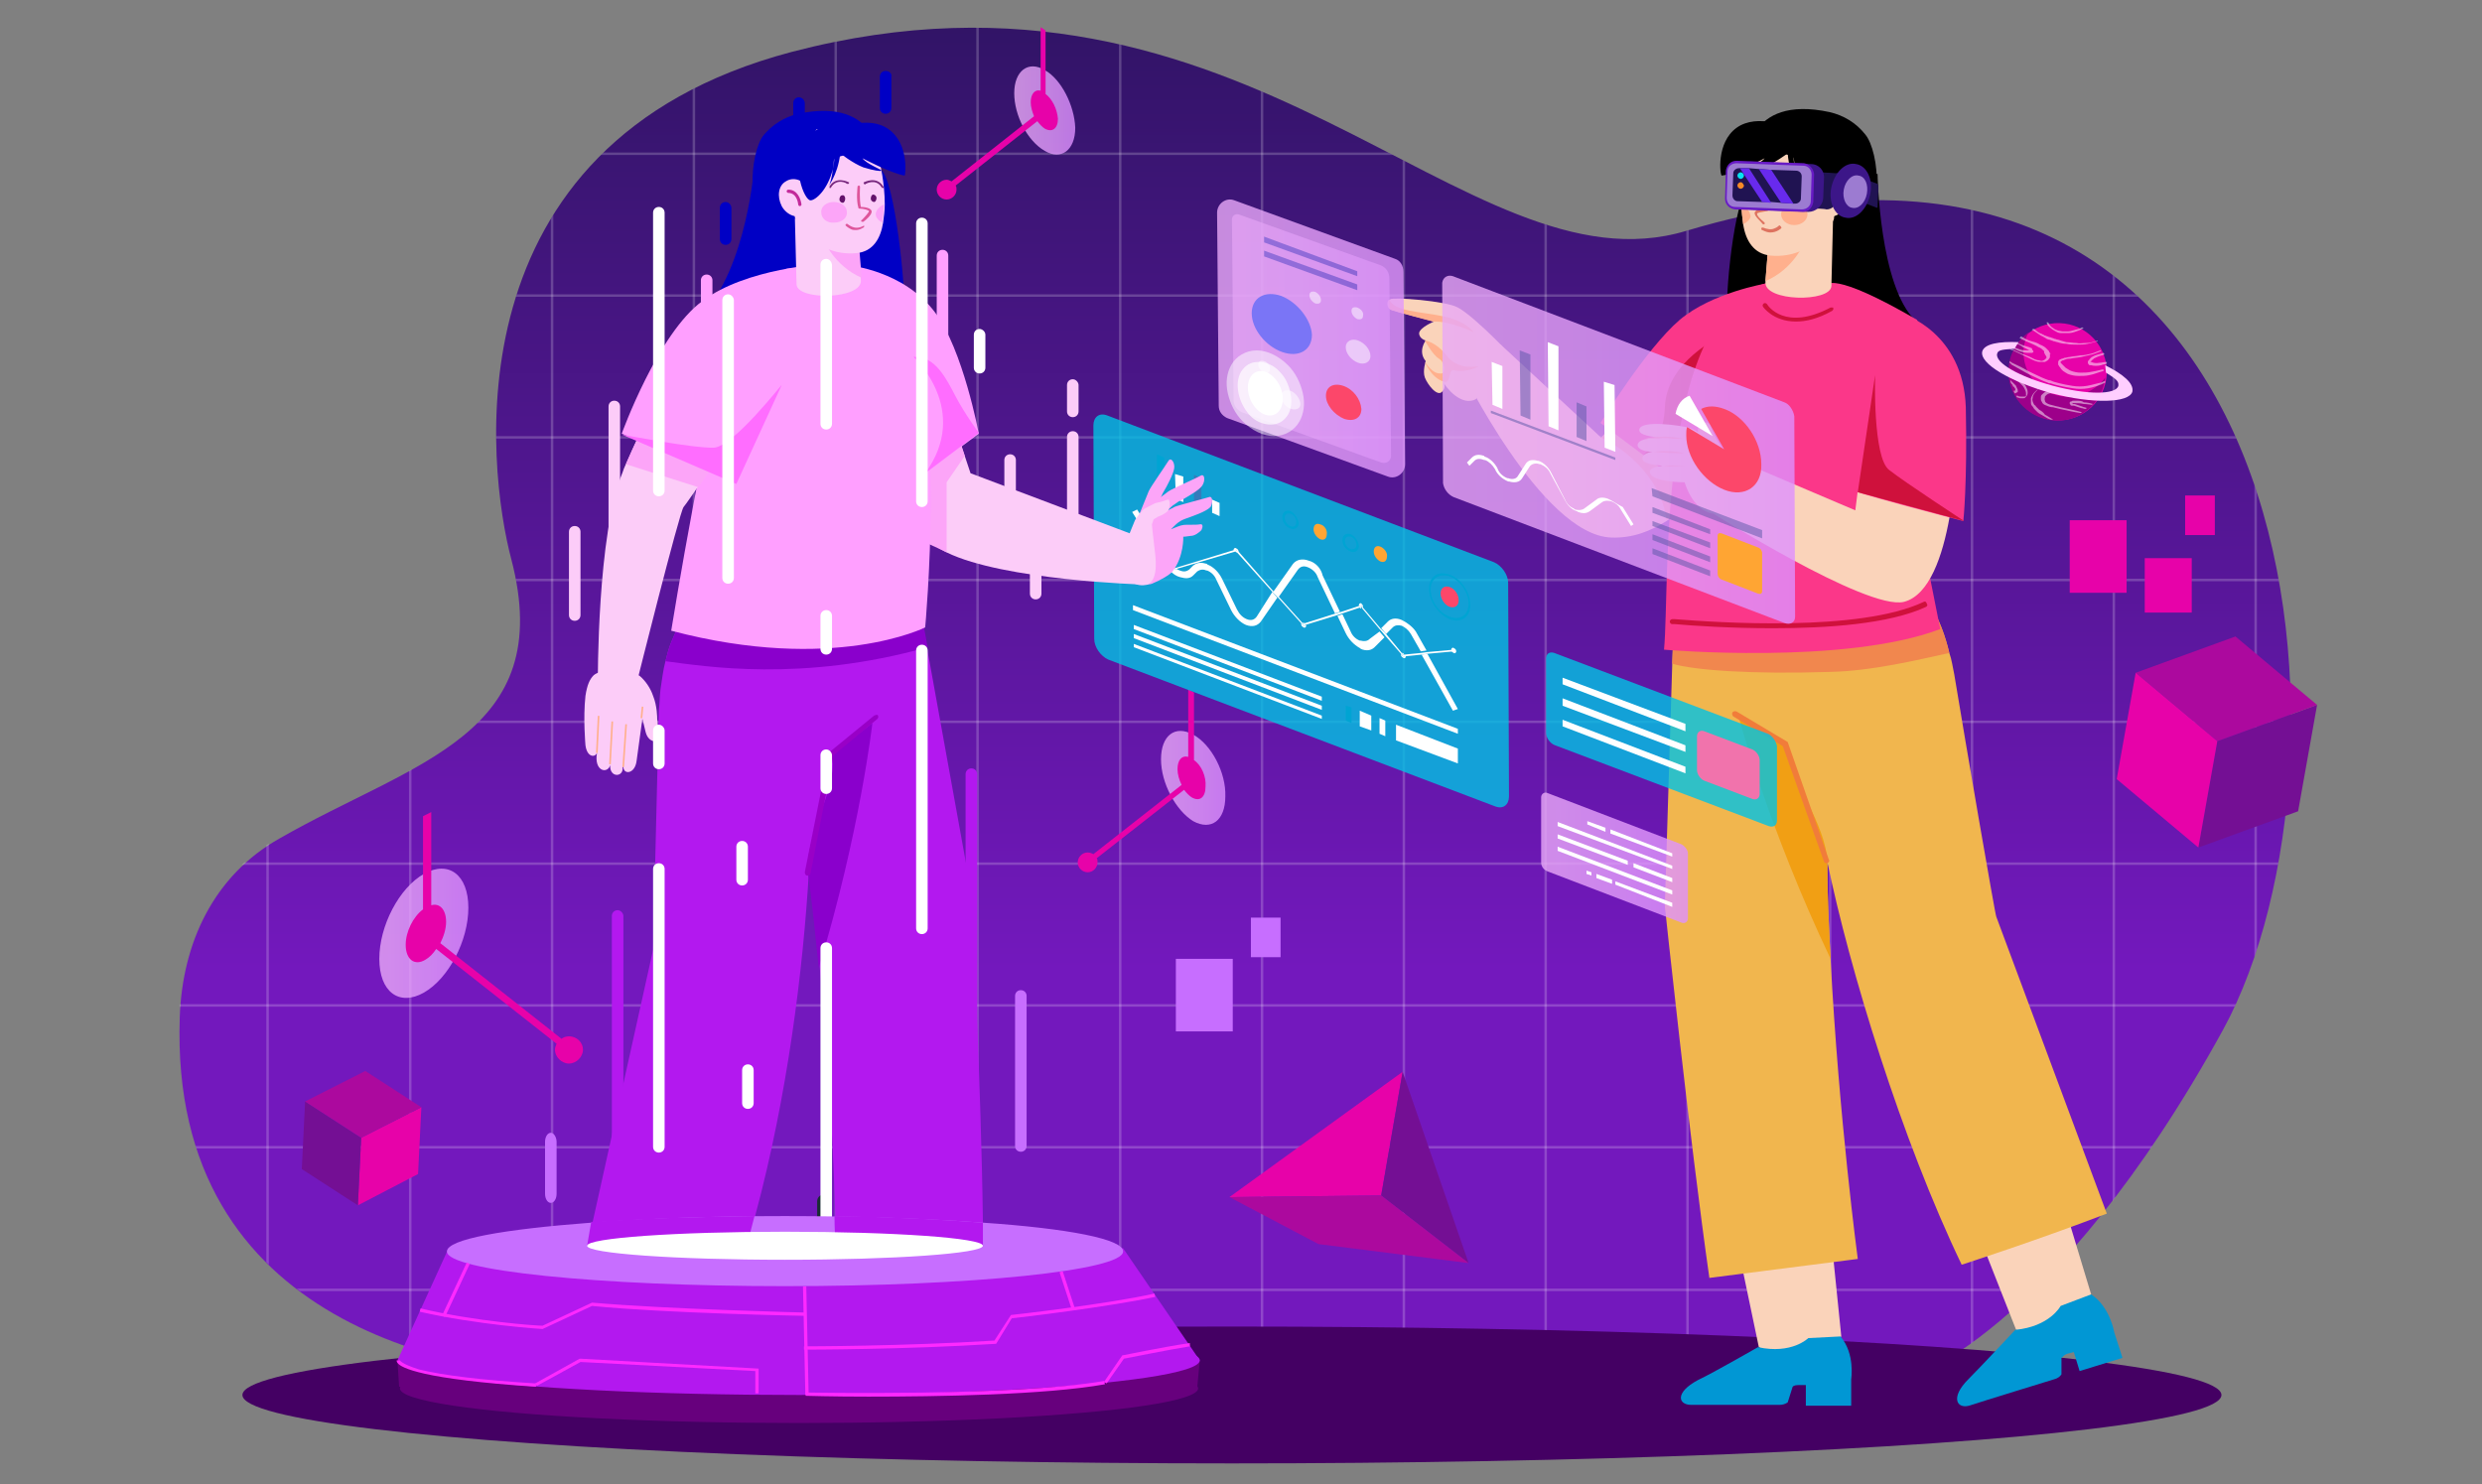 <?xml version="1.0" encoding="utf-8"?>
<!-- Generator: Adobe Illustrator 26.5.0, SVG Export Plug-In . SVG Version: 6.00 Build 0)  -->
<svg version="1.1" id="Capa_1" xmlns="http://www.w3.org/2000/svg" xmlns:xlink="http://www.w3.org/1999/xlink" x="0px" y="0px"
	 viewBox="0 0 301 180" style="enable-background:new 0 0 301 180;" xml:space="preserve">
<rect x="0" y="0" width="301" height="180" fill="#808080" stroke="none"/>
<style type="text/css">
	.st0{fill:url(#SVGID_1_);}
	.st1{opacity:0.2;clip-path:url(#SVGID_00000176043659300583407780000012442245882759303322_);}
	.st2{fill:#FFFFFF;}
	.st3{fill:#440063;}
	.st4{fill:#FAD3BA;}
	.st5{fill:#FFB08D;}
	.st6{fill:#FB3789;}
	.st7{fill:#CF113C;}
	.st8{fill:#F1B64E;}
	.st9{fill:#F1874E;}
	.st10{fill:#F19F14;}
	.st11{fill:#F17C3A;}
	.st12{fill:#DE7360;}
	.st13{fill:#0F1231;}
	.st14{fill:#59261B;}
	.st15{fill:#0197D4;}
	.st16{fill:#201352;}
	.st17{fill:#3C1688;}
	.st18{fill:#681BC5;}
	.st19{fill:#9C7BD1;}
	.st20{fill:#07E1F2;}
	.st21{fill:#F68A27;}
	.st22{fill:#682AEE;}
	.st23{opacity:0.8;}
	.st24{fill:url(#SVGID_00000110440351406369350130000000447382622619713975_);}
	.st25{fill:#E702A9;}
	.st26{fill:url(#SVGID_00000057847224874435616870000002861093809149010309_);}
	.st27{fill:url(#SVGID_00000141413075450293577120000010545080403721451168_);}
	.st28{opacity:0.8;fill:url(#SVGID_00000031900836621973174640000001735846304790117025_);}
	.st29{opacity:0.6;fill:url(#SVGID_00000134928894684804167000000000626198787179078795_);}
	.st30{opacity:0.5;fill:url(#SVGID_00000179608136258106981140000004320112491422107828_);}
	.st31{opacity:0.5;fill:url(#SVGID_00000021098025584212422770000002378778882634807450_);}
	.st32{fill:#7A75F6;}
	.st33{fill:#FC476A;}
	.st34{opacity:0.5;fill:#FFFFFF;}
	.st35{opacity:0.68;fill:#FFFFFF;}
	.st36{fill:url(#SVGID_00000114775440193177914140000014497512555835481275_);}
	.st37{opacity:0.5;}
	.st38{fill:#5756A5;}
	.st39{enable-background:new    ;}
	.st40{fill:#00C3E4;}
	.st41{fill:#00A4D3;}
	.st42{fill:#FFA533;}
	.st43{fill:url(#SVGID_00000170267561921370731050000016637263403114927805_);}
	.st44{fill:#F173AC;}
	.st45{fill:#9D008A;}
	.st46{fill:#FFCEFF;}
	.st47{fill:#1A2E35;}
	.st48{fill:#740F94;}
	.st49{fill:#AC099E;}
	.st50{fill:#C76EFF;}
	.st51{fill:#0000C5;}
	.st52{fill:#B318EF;}
	.st53{fill:#8A00CC;}
	.st54{fill:#9900C7;}
	.st55{fill:#3F221C;}
	.st56{fill:#FCCCF8;}
	.st57{fill:#FCA5F8;}
	.st58{fill:#FF9FFF;}
	.st59{fill:#FF6DFF;}
	.st60{fill:#C2299A;}
	.st61{fill:#DE559B;}
	.st62{fill:#63126B;}
	.st63{fill:#76267C;}
	.st64{fill:#67007D;}
	.st65{fill:#FF29FF;}
</style>
<g>
	<g>
		<linearGradient id="SVGID_1_" gradientUnits="userSpaceOnUse" x1="149.752" y1="117.65" x2="149.752" y2="-27.099">
			<stop  offset="0" style="stop-color:#7318BD"/>
			<stop  offset="1" style="stop-color:#201350"/>
		</linearGradient>
		<path class="st0" d="M204.5,28C177.6,36.1,151.4-8.2,96,6.3C54,17.4,59.2,57.2,62,67.8c5.6,21.4-11.9,24.6-28.1,33.9
			c-8,4.5-11.8,12.7-12.1,21.7C20.5,161.1,56,167,72.5,167.1c24.1,0.2,158.4,0.4,158.4,0.4s18.2-5.3,38.7-42.6
			C287.7,91.7,280.1,5.4,204.5,28z"/>
		<g>
			<defs>
				<path id="SVGID_00000180345490772280803150000011580103936321960082_" d="M269.6,124.9c-20.4,37.3-38.7,42.6-38.7,42.6
					s-134.4-0.1-158.4-0.4c-16.5-0.2-51.9-6-50.8-43.8c0.3-9,4.1-17.2,12.1-21.7C50.1,92.4,67.6,89.2,62,67.8
					C59.2,57.2,54,17.4,96,6.3C151.4-8.2,177.6,36.1,204.5,28C280.1,5.4,287.7,91.7,269.6,124.9z"/>
			</defs>
			<clipPath id="SVGID_00000000195810187352684280000010174167394051304602_">
				<use xlink:href="#SVGID_00000180345490772280803150000011580103936321960082_"  style="overflow:visible;"/>
			</clipPath>
			<g style="opacity:0.2;clip-path:url(#SVGID_00000000195810187352684280000010174167394051304602_);">
				<rect x="12.1" y="1.3" class="st2" width="279.6" height="0.3"/>
			</g>
			<g style="opacity:0.2;clip-path:url(#SVGID_00000000195810187352684280000010174167394051304602_);">
				<rect x="12.1" y="18.5" class="st2" width="279.6" height="0.3"/>
			</g>
			<g style="opacity:0.2;clip-path:url(#SVGID_00000000195810187352684280000010174167394051304602_);">
				<rect x="12.1" y="35.7" class="st2" width="279.6" height="0.3"/>
			</g>
			<g style="opacity:0.2;clip-path:url(#SVGID_00000000195810187352684280000010174167394051304602_);">
				<rect x="12.1" y="52.9" class="st2" width="279.6" height="0.3"/>
			</g>
			<g style="opacity:0.2;clip-path:url(#SVGID_00000000195810187352684280000010174167394051304602_);">
				<rect x="12.1" y="70.2" class="st2" width="279.6" height="0.3"/>
			</g>
			<g style="opacity:0.2;clip-path:url(#SVGID_00000000195810187352684280000010174167394051304602_);">
				<rect x="12.1" y="87.4" class="st2" width="279.6" height="0.3"/>
			</g>
			<g style="opacity:0.2;clip-path:url(#SVGID_00000000195810187352684280000010174167394051304602_);">
				<rect x="12.1" y="104.6" class="st2" width="279.6" height="0.3"/>
			</g>
			<g style="opacity:0.2;clip-path:url(#SVGID_00000000195810187352684280000010174167394051304602_);">
				<rect x="12.1" y="121.8" class="st2" width="279.6" height="0.3"/>
			</g>
			<g style="opacity:0.2;clip-path:url(#SVGID_00000000195810187352684280000010174167394051304602_);">
				<rect x="12.1" y="139" class="st2" width="279.6" height="0.3"/>
			</g>
			<g style="opacity:0.2;clip-path:url(#SVGID_00000000195810187352684280000010174167394051304602_);">
				<rect x="12.1" y="156.3" class="st2" width="279.6" height="0.3"/>
			</g>
			<g style="opacity:0.2;clip-path:url(#SVGID_00000000195810187352684280000010174167394051304602_);">
				<rect x="12.1" y="173.5" class="st2" width="279.6" height="0.3"/>
			</g>
			<g style="opacity:0.2;clip-path:url(#SVGID_00000000195810187352684280000010174167394051304602_);">
				<rect x="273.4" y="-12.6" class="st2" width="0.3" height="200.3"/>
			</g>
			<g style="opacity:0.2;clip-path:url(#SVGID_00000000195810187352684280000010174167394051304602_);">
				<rect x="256.2" y="-12.6" class="st2" width="0.3" height="200.3"/>
			</g>
			<g style="opacity:0.2;clip-path:url(#SVGID_00000000195810187352684280000010174167394051304602_);">
				<rect x="239" y="-12.6" class="st2" width="0.3" height="200.3"/>
			</g>
			<g style="opacity:0.2;clip-path:url(#SVGID_00000000195810187352684280000010174167394051304602_);">
				<rect x="221.8" y="-12.6" class="st2" width="0.3" height="200.3"/>
			</g>
			<g style="opacity:0.2;clip-path:url(#SVGID_00000000195810187352684280000010174167394051304602_);">
				<rect x="204.5" y="-12.6" class="st2" width="0.3" height="200.3"/>
			</g>
			<g style="opacity:0.2;clip-path:url(#SVGID_00000000195810187352684280000010174167394051304602_);">
				<rect x="187.3" y="-12.6" class="st2" width="0.3" height="200.3"/>
			</g>
			<g style="opacity:0.2;clip-path:url(#SVGID_00000000195810187352684280000010174167394051304602_);">
				<rect x="170.1" y="-12.6" class="st2" width="0.3" height="200.3"/>
			</g>
			<g style="opacity:0.2;clip-path:url(#SVGID_00000000195810187352684280000010174167394051304602_);">
				<rect x="152.9" y="-12.6" class="st2" width="0.3" height="200.3"/>
			</g>
			<g style="opacity:0.2;clip-path:url(#SVGID_00000000195810187352684280000010174167394051304602_);">
				<rect x="135.7" y="-12.6" class="st2" width="0.3" height="200.3"/>
			</g>
			<g style="opacity:0.2;clip-path:url(#SVGID_00000000195810187352684280000010174167394051304602_);">
				<rect x="118.4" y="-12.6" class="st2" width="0.3" height="200.3"/>
			</g>
			<g style="opacity:0.2;clip-path:url(#SVGID_00000000195810187352684280000010174167394051304602_);">
				<rect x="101.2" y="-12.6" class="st2" width="0.3" height="200.3"/>
			</g>
			<g style="opacity:0.2;clip-path:url(#SVGID_00000000195810187352684280000010174167394051304602_);">
				<rect x="84" y="-12.6" class="st2" width="0.3" height="200.3"/>
			</g>
			<g style="opacity:0.2;clip-path:url(#SVGID_00000000195810187352684280000010174167394051304602_);">
				<rect x="66.8" y="-12.6" class="st2" width="0.3" height="200.3"/>
			</g>
			<g style="opacity:0.2;clip-path:url(#SVGID_00000000195810187352684280000010174167394051304602_);">
				<rect x="49.6" y="-12.6" class="st2" width="0.3" height="200.3"/>
			</g>
			<g style="opacity:0.2;clip-path:url(#SVGID_00000000195810187352684280000010174167394051304602_);">
				<path class="st2" d="M32.6-12.6h-0.3v2.5c0.1,0,0.2-0.1,0.3-0.1V-12.6z"/>
				<path class="st2" d="M32.6,187.7V-10.2c-0.1,0-0.2,0.1-0.3,0.1v197.8H32.6z"/>
			</g>
		</g>
		<ellipse class="st3" cx="149.4" cy="169.2" rx="120" ry="8.3"/>
		<g>
			<path d="M232.3,38.9c-4.4-4.2-4.6-17.8-4.6-17.8s-14.4-0.2-16,2.1c-1.6,2.4-2.7,14.6-2.1,15.9C210,40.4,236.7,43.1,232.3,38.9z"
				/>
			<g>
				<g>
					<path class="st4" d="M194.2,53.1L182,41.8l-5,2.6c0,0,9.9,20.5,18.4,20.8c2.6,0.1,4.8-0.8,6.7-2c4.3-2.8,6.6-7.6,6.6-7.6
						l-8.3-9.4C200,46.2,194.2,53.1,194.2,53.1z"/>
					<polygon class="st4" points="211,152.4 213.3,163.4 219,166.6 223.3,162.1 222.2,151.3 					"/>
					<polygon class="st4" points="239.5,148.6 244.5,161.3 249.1,162.2 253.6,157 250.7,147.4 					"/>
					<g>
						<path class="st5" d="M194.2,53.1c2,0.9,7.2,4.3,7.9,10c4.3-2.8,6.6-7.6,6.6-7.6l-8.3-9.4C200,46.2,194.2,53.1,194.2,53.1z"/>
						<path class="st6" d="M214.1,34.4c0,0-6.5,1.1-10.4,4.4c-4.1,3.5-9.6,12.5-9.6,12.5l5.2,3.9l4.3,3.2l9.5-9.1l2.7-2.6
							C211.8,43.8,214.1,34.4,214.1,34.4z"/>
						<path class="st7" d="M208.7,40.8c0,0-6.6,3-6.8,8.6c-0.1,3-1.4,4.7-2.5,5.7l4.3,3.2l9.5-9.1c0.1-2.6,0.4-4.2-0.5-5.2
							C211.8,43,208.7,40.8,208.7,40.8z"/>
						<g>
							<g>
								<path class="st8" d="M237,81.8c-0.2-0.9-0.3-1.8-0.6-2.6c-0.5-2.1-1.2-4-2.2-5.6c-1.4-2.3-3.5-5.5-3.9-7.9l-3.8,0.6
									c0.1-0.2,0.2-0.3,0.3-0.5l-7.8,1.6l-7,1.1c0,0.1,0,0.2,0.1,0.4l-8.9,0.5l-0.4,11.1l-0.9,29.4c0,0,3,28.3,5.4,45.1l18-2.3
									c0,0-2.3-17.1-3.3-36.4c-0.2-3.9-0.4-7.9-0.4-11.8c2.7,13.1,9,33.7,16.3,48.9c0,0,9-2.9,17.6-6.2l-13.4-36
									C242,111.2,238.4,90.3,237,81.8z"/>
								<path class="st9" d="M230.3,65.7l-3.8,0.6c0.1-0.2,0.2-0.3,0.3-0.5l-7.8,1.6l-7,1.1c0,0.1,0,0.2,0.1,0.4l-8.9,0.5l-0.4,11.1
									c2.6,0.8,9.8,1.3,19,1c5.3-0.1,10.9-1.5,14.6-2.3c-0.5-2.1-1.2-4-2.2-5.6C232.8,71.3,230.8,68.2,230.3,65.7z"/>
								<path class="st10" d="M216.4,90.2l-5.5-3.1c0,0,3.5,13.2,11.1,29.2c-0.2-3.9-0.4-7.9-0.4-11.8
									C221.4,99.9,217.4,95.2,216.4,90.2z"/>
								<path class="st11" d="M216.8,90l-6.2-3.7c-0.2-0.1-0.4,0-0.5,0.1c-0.1,0.2,0,0.4,0.1,0.5l6,3.6l5,14c0,0.1,0.2,0.2,0.3,0.2
									c0,0,0.1,0,0.1,0c0.2-0.1,0.3-0.3,0.2-0.4L216.8,90z"/>
							</g>
							<g>
								<path class="st6" d="M228.6,45.7c-1.8-5.4-4.2-9.9-7.2-11.1l-5.8-0.6c-15,2.4-13,36.3-13.8,44.8c0,0,21.9,1.9,33.5-2.5
									c0,0-2.7-13.6-4.1-20.5C230.6,52.4,229.7,48.9,228.6,45.7z"/>
								<g>
									<path class="st6" d="M221.5,34.6l-0.8,11.1l11.9,6.3l-0.1-13.2C222,32.7,221.5,34.6,221.5,34.6z"/>
								</g>
								<path class="st7" d="M233.3,73c-7.8,3.7-25.1,2.5-30.2,2.1c-0.2,0-0.3,0-0.3,0c-0.1,0-0.3,0.1-0.3,0.3
									c0,0.1,0.1,0.3,0.3,0.3c0,0,0.1,0,0.3,0c2.2,0.2,6.8,0.5,11.9,0.5c6.6,0,14.1-0.5,18.6-2.6c0.1-0.1,0.2-0.2,0.1-0.3
									C233.6,73,233.5,72.9,233.3,73z"/>
								<path class="st7" d="M222,37.3c-5.5,2.9-7.6-0.2-7.7-0.4c-0.1-0.1-0.2-0.2-0.4-0.1c-0.1,0.1-0.2,0.2-0.1,0.4
									c0,0,1.2,1.8,4,1.8c1.2,0,2.6-0.3,4.4-1.3c0.1-0.1,0.2-0.2,0.1-0.4C222.3,37.3,222.1,37.3,222,37.3z"/>
							</g>
							<g>
								<path d="M221.9,13.6c-10.2-2.2-10.1,6-10.1,6s6.5,12.7,12.4,9.7c4.7-2.4,3.7-11,2-13C225.1,14.9,223.6,14,221.9,13.6z"/>
								<path class="st4" d="M214.6,27.9l-0.5,6.2l0,0.1c-0.2,2.4,7.9,2.5,8,0.5l0.2-8.2l-7,1.3L214.6,27.9z"/>
								<path class="st5" d="M214.6,27.9l-0.5,6.2c3.5-1.5,4.7-4.7,4.7-4.7l-3.5-1.7L214.6,27.9z"/>
								<path class="st4" d="M214.3,17.2l-2.5,2.4c0,0-0.6,2.6-0.6,5.3c0,0.8,0.1,1.5,0.2,2.3c0.3,2,1.3,3.6,3.3,3.8
									c5.4,0.5,7.7-4.4,7.7-4.4l0.7-6.1l-3.4-4.8L214.3,17.2z"/>
								<path d="M217,14.9l-4.2,2.4l-0.9,2.3c0,0,5-2.8,6.8,0.9c1.3,2.6,3.2,4.1,5.1,3.2c1.9-0.9,0.3-7.1,0.3-7.1L217,14.9z"/>
								<path class="st4" d="M223.4,22c-0.9-0.5-2.2-0.1-2.9,1.1c-0.7,1.1-0.4,2.5,0.5,3c0.9,0.5,2.2,0.1,2.9-1.1
									C224.6,23.9,224.4,22.5,223.4,22z"/>
								<path class="st12" d="M223.1,23c-1.2,0-1.5,1.2-1.6,1.8c0,0.1,0.1,0.2,0.2,0.2c0,0,0,0,0,0c0.1,0,0.2-0.1,0.2-0.2
									c0-0.1,0.1-1.5,1.2-1.5c0.1,0,0.2-0.1,0.2-0.2C223.3,23.1,223.2,23,223.1,23z"/>
							</g>
						</g>
						<path d="M218.4,16.3c-1.2-1-5.3-2.6-7.8-0.8c-2.5,1.8-2,5.8-1.8,5.8c1.7-0.2,5.2-2.1,5.2-2.1c-0.5,0.7-2.5,1.4-2.4,1.5
							c0.1,0.1,0.9,0.1,2.3-0.4c1.3-0.5,2.9-1.7,2.9-1.7c0.2,2.9,1.7,4.4,1.4,4c-0.1-0.2-0.3-1.2-0.5-2.1c-0.1-0.5-0.2-1-0.2-1.6
							c0,0,0.1,0.8,0.2,1.6c0.6,2.5,2.2,3.9,2.8,3.9c0.8,0,2.3-4.3,0.8-6.2C219.7,16.4,218.4,16.3,218.4,16.3z"/>
						<path d="M217.6,20.5c-0.1-0.8-0.2-1.6-0.2-1.6C217.4,19.5,217.5,20,217.6,20.5z"/>
						<g>
							<g>
								<g>
									<path class="st12" d="M214.3,22.6c-0.1,0-0.1,0.1-0.1,0.2c0,0,0.2,1.5-0.1,2.5c-1.1,0-1.3,0.4-1.3,0.5
										c-0.1,0.4,0.8,1.1,1,1.4c0,0,0.1,0,0.1,0c0,0,0.1,0,0.1,0c0-0.1,0-0.1,0-0.2c-0.5-0.4-1-0.9-0.9-1.1c0-0.1,0.6-0.2,1.2-0.3
										c0.1,0,0.1,0,0.1-0.1c0.3-1,0.1-2.6,0.1-2.7C214.5,22.6,214.4,22.6,214.3,22.6z M214.3,25.3L214.3,25.3L214.3,25.3z"/>
								</g>
								<path class="st13" d="M216.4,23.7c-0.2,0-0.4,0.1-0.5,0.4c0,0.2,0.1,0.5,0.3,0.5c0.2,0,0.4-0.1,0.5-0.4
									C216.8,24,216.6,23.7,216.4,23.7z"/>
								<path class="st13" d="M212.6,23.7c-0.2,0-0.4,0.1-0.5,0.4c0,0.2,0.1,0.5,0.3,0.5c0.2,0,0.4-0.1,0.5-0.4
									C212.9,23.9,212.8,23.7,212.6,23.7z"/>
								<g>
									<path class="st12" d="M215.7,27.4c0,0-0.2,0.2-0.5,0.3c-0.4,0.2-0.9,0.1-1.4-0.1c-0.1,0-0.2,0-0.2,0.1c0,0.1,0,0.2,0.1,0.2
										c0.4,0.2,0.7,0.3,1,0.3c0.8,0,1.3-0.5,1.3-0.5c0.1-0.1,0-0.1,0-0.2C215.8,27.3,215.8,27.3,215.7,27.4z"/>
								</g>
								<path class="st5" d="M217.6,24.7c-0.9,0-1.6,0.6-1.6,1.3c0,0.7,0.7,1.3,1.6,1.3c0.9,0,1.6-0.6,1.6-1.3
									C219.2,25.3,218.4,24.7,217.6,24.7z"/>
								<path class="st5" d="M211.2,24.9c0,0.8,0.1,1.5,0.2,2.3c0.4-0.2,0.9-0.6,0.9-1C212.2,25.6,211.8,25.1,211.2,24.9z"/>
							</g>
							<g>
								<path class="st14" d="M215.6,22.1c-0.1,0-0.1,0.1,0,0.2c0,0.1,0.1,0.1,0.2,0c0.1,0,1.3-0.7,2,0.5c0,0,0.1,0.1,0.1,0.1
									c0,0,0.1,0,0.1,0c0.1,0,0.1-0.1,0-0.2C217.1,21.2,215.6,22.1,215.6,22.1z"/>
							</g>
							<g>
								<path class="st14" d="M213.7,22.1c0,0-1.5-0.9-2.4,0.5c0,0.1,0,0.2,0,0.2c0,0,0,0,0.1,0c0,0,0.1,0,0.1-0.1
									c0.7-1.2,1.9-0.5,2-0.5c0.1,0,0.2,0,0.2,0C213.7,22.3,213.7,22.2,213.7,22.1z"/>
							</g>
						</g>
					</g>
					<path class="st15" d="M219.3,162.3c0,0-2,2-6.1,1.1c0,0-5.4,3.1-7.3,4c-2.8,1.5-2.4,3-0.8,3c1.6,0,10.7,0,10.7,0
						c0.4,0,0.7-0.1,1-0.3l0.6-1.9c0.2-0.2,0.5-0.2,0.8-0.2h0.8v2.5h5.5v-3.2c0,0,0.5-3.1-1.3-5.2L219.3,162.3z"/>
					<path class="st15" d="M253.6,157l-3.7,1.4c0,0-1.3,2.5-5.5,2.9c0,0-4.3,4.6-5.7,6c-2.2,2.2-1.4,3.6,0.1,3.2
						c1.5-0.5,10.3-3.2,10.3-3.2c0.4-0.1,0.7-0.3,0.9-0.6l0-2c0.2-0.2,0.4-0.4,0.7-0.5l0.8-0.2l0.7,2.3l5.2-1.6l-1-3.1
						C256.4,161.6,255.9,158.5,253.6,157z"/>
					<path class="st4" d="M225,61.9l-15.5-6.6l-2.2,6.7c0,0,19.1,12.1,23.6,11c6.2-1.6,6.4-19.3,6.4-19.3l-11.1-1.4L225,61.9z"/>
					<path class="st6" d="M230.8,38.1c-4.5,3.4-5.4,8.9-5.4,8.9s-1.5,11.8-1.7,12.1c-0.3,0.3,14.4,4.1,14.4,4.1s0.5-4.6,0.3-13.8
						C238.1,40.3,230.8,38.1,230.8,38.1z"/>
				</g>
				<g>
					<path class="st4" d="M176.8,37.3c-1.4-0.8-7.9-1.3-8.2-1c-0.4,0.3-0.3,1.1,0.2,1.3c0.5,0.2,5.1,1.4,5.1,1.4s-1.7,0.7-1.8,1.4
						c0,0.7,0.8,0.9,0.8,0.9s-1,1.3,0,2.5c0,0-0.4,1.2-0.1,2c0.3,0.8,1.5,2.4,2.1,1.7c0,0,0.5-0.5,0.2-1c0,0,0.6,0.9,1.4,1.5
						c0.7,0.5,1.6,0.9,2.5,0.4l3.1-6.5c0,0-0.3-0.3-0.8-0.8C180,39.8,177.8,37.8,176.8,37.3z"/>
					<path class="st5" d="M175.2,38.4c-2.7-0.6-6.3-0.6-6.7-2.1c-0.4,0.3-0.3,1.1,0.2,1.3c0.5,0.2,5.1,1.4,5.1,1.4
						c2-0.1,4.9,1.3,4.9,1.3S177.9,39,175.2,38.4z"/>
					<path class="st5" d="M175.5,43.2c-1.4-1.8-2.7-1.9-2.7-1.9s0.9,1.7,1.7,2.2c0.8,0.5,0.8,1.8,0.3,1.8c-0.5,0-1,0-2-1.4
						c0,0,0.7,1.9,2.3,2.4c0.9,0.3,0.5-1.5,1.2-1.4c1.5,0.4,3.1-0.5,3.1-0.5S176.9,45,175.5,43.2z"/>
				</g>
				<g>
					<path class="st5" d="M206,52.8c0.5,1.7,3.5,2.5,3.5,2.5s-1.8-2.5-2-3.5C207.3,50.8,205.5,51.1,206,52.8z"/>
					<g>
						<path class="st4" d="M204.9,51.9c-1.1-0.3-5.9-1-6.1,0.2c-0.1,0.7,1.6,0.9,2.8,1c-1.2,0-3,0.1-3,0.9c0,0.5,0.9,0.8,1.8,0.8
							c-0.7,0.1-1.3,0.4-1.2,0.9c0.1,0.5,1.3,0.7,2.4,0.8c-0.8,0.1-1.6,0.3-1.5,0.8c0.2,1.2,4.2,1.2,4.2,1.2
							c0.8,2.5,2.2,3.6,3.4,3.8c0,0,0.6-0.2,0.6-0.2s0.2-4,1.2-6.7c-0.6-0.5-1.4-1.1-1.9-1.6C206.9,53.1,205.6,52.1,204.9,51.9z"/>
						<g>
							<g>
								<path class="st5" d="M204.1,53.2c-3.1-0.6-4.8,0.1-4.7,0.1c1.1-0.2,2.9-0.2,3.4-0.1C203.3,53.2,203.6,53.2,204.1,53.2
									C204.1,53.2,204.1,53.2,204.1,53.2z"/>
								<path class="st5" d="M204.3,55c-1.4-0.4-3.2-0.3-3.8-0.2c0,0,0,0,0,0C201.1,54.9,203.6,55,204.3,55
									C204.3,55,204.3,55,204.3,55z"/>
								<path class="st5" d="M204.5,56.6c-1.3-0.2-1.9-0.2-2.9,0c0,0,0,0,0,0C202.6,56.6,203.3,56.5,204.5,56.6
									C204.5,56.6,204.5,56.6,204.5,56.6z"/>
							</g>
						</g>
					</g>
				</g>
			</g>
			<path class="st7" d="M227.4,45.5l-2.1,14.2l12.9,3.5c0,0-7.2-4.7-9.1-6.2C227.1,55.5,227.4,45.5,227.4,45.5z"/>
			<g>
				<path class="st16" d="M222.7,21l-0.2,2.8c0,0,2.5,0.3,5.1,1.4c0.1,0,0.1,0,0.1-0.2c0-0.1,0.1-1.9,0.1-2.1c0-0.2,0-0.4-0.1-0.6
					C225.2,21.3,222.7,21,222.7,21z"/>
				<path class="st16" d="M223.4,21.1c-0.3-0.1-2.7-0.2-2.7-0.2l-0.6,4.4c0,0,1.1,0,1.4,0.1c0.3,0,0.6-0.1,0.8-0.3
					c0.2-0.2,0.8-0.6,0.9-0.7c0.1-0.1,0.2-0.3,0.2-0.5c0-0.2,0.2-1.7,0.2-2C223.8,21.5,223.7,21.2,223.4,21.1z"/>
				<g>
					<g>
						<g>
							<path class="st17" d="M219.6,19.9l-7.3-0.3c-0.9,0-1.7,0.7-1.8,1.6l-0.1,2.4c0,0.9,0.7,1.7,1.6,1.8l7.3,0.3
								c0.9,0,1.7-0.7,1.8-1.6l0.1-2.4C221.3,20.7,220.6,19.9,219.6,19.9z"/>
							<path class="st18" d="M218.8,19.8l-8.2-0.3c-0.7,0-1.2,0.5-1.3,1.2l-0.1,3.4c0,0.7,0.5,1.2,1.2,1.3l8.2,0.3
								c0.7,0,1.2-0.5,1.3-1.2l0.1-3.4C219.9,20.4,219.4,19.9,218.8,19.8z"/>
							<path class="st19" d="M218.7,20.1l-8.1-0.3c-0.6,0-1.1,0.4-1.1,1l-0.1,3.2c0,0.6,0.4,1.1,1,1.1l8.1,0.3c0.6,0,1.1-0.4,1.1-1
								l0.1-3.2C219.7,20.6,219.3,20.1,218.7,20.1z"/>
							<path class="st16" d="M217.8,20.7l-3-0.1l-1.5-0.1l-1.2-0.1h0l-1.1,0h0l-0.1,0c-0.4,0-0.7,0.3-0.7,0.6l-0.1,2.7
								c0,0.4,0.3,0.7,0.6,0.7l3,0.1l1.1,0l1.2,0.1l1.5,0.1l0.2,0c0.4,0,0.7-0.3,0.7-0.6l0.1-2.7C218.5,21,218.2,20.7,217.8,20.7z"
								/>
						</g>
						<path class="st17" d="M225.1,19.9c-1.3-0.3-2.6,1-3,2.8c-0.4,1.8,0.4,3.5,1.7,3.7c1.3,0.3,2.6-1,3-2.8
							C227.2,21.8,226.4,20.1,225.1,19.9z"/>
						<path class="st19" d="M225.4,21.3c-0.8-0.2-1.6,0.6-1.8,1.7c-0.2,1.1,0.3,2.1,1,2.2c0.8,0.2,1.6-0.6,1.8-1.7
							S226.2,21.4,225.4,21.3z"/>
						<g>
							<path class="st20" d="M211.1,20.9c-0.2,0-0.4,0.2-0.4,0.4c0,0.2,0.2,0.4,0.4,0.4c0.2,0,0.4-0.2,0.4-0.4
								C211.5,21.1,211.3,20.9,211.1,20.9z"/>
							<path class="st21" d="M211.1,22.1c-0.2,0-0.4,0.2-0.4,0.4c0,0.2,0.2,0.4,0.4,0.4c0.2,0,0.4-0.2,0.4-0.4
								C211.4,22.3,211.3,22.1,211.1,22.1z"/>
						</g>
					</g>
					<g>
						<g>
							<polygon class="st22" points="213.3,20.5 216,24.6 217.5,24.7 214.8,20.6 							"/>
						</g>
						<g>
							<polygon class="st22" points="212.1,20.4 211,20.4 213.7,24.5 214.8,24.6 212.1,20.4 							"/>
						</g>
					</g>
				</g>
			</g>
		</g>
		<g>
			<g>
				<g class="st23">
					
						<linearGradient id="SVGID_00000075156635856918120660000004329741467898259346_" gradientUnits="userSpaceOnUse" x1="140.836" y1="94.285" x2="148.66" y2="94.285">
						<stop  offset="1.036270e-02" style="stop-color:#E9A9F8"/>
						<stop  offset="0.525" style="stop-color:#E49EFB"/>
						<stop  offset="1" style="stop-color:#DE90FF"/>
					</linearGradient>
					<path style="fill:url(#SVGID_00000075156635856918120660000004329741467898259346_);" d="M144.7,89.1c-2.2-1.2-3.9,0.1-3.9,3
						c0,2.9,1.8,6.2,3.9,7.5c2.2,1.2,3.9-0.1,3.9-3C148.7,93.7,146.9,90.3,144.7,89.1z"/>
				</g>
				<path class="st25" d="M144.8,92.2V84l-0.7-0.4v8.2c-0.8-0.2-1.3,0.4-1.3,1.5c0,0.6,0.2,1.3,0.5,1.9l-10.7,8.4
					c-0.2-0.1-0.4-0.2-0.7-0.2c-0.7,0-1.2,0.6-1.2,1.2c0,0.7,0.6,1.2,1.2,1.2c0.7,0,1.2-0.6,1.2-1.2c0-0.2,0-0.4-0.1-0.5l10.6-8.3
					c0.3,0.4,0.6,0.7,0.9,0.9c1,0.6,1.7,0,1.7-1.3C146.3,94.2,145.7,92.8,144.8,92.2z"/>
			</g>
			<g>
				<g class="st23">
					
						<linearGradient id="SVGID_00000137113860741607974110000009077549184342436744_" gradientUnits="userSpaceOnUse" x1="46.05" y1="113.219" x2="56.832" y2="113.219">
						<stop  offset="1.036270e-02" style="stop-color:#E9A9F8"/>
						<stop  offset="0.525" style="stop-color:#E49EFB"/>
						<stop  offset="1" style="stop-color:#DE90FF"/>
					</linearGradient>
					<path style="fill:url(#SVGID_00000137113860741607974110000009077549184342436744_);" d="M51.4,106c-3,1.7-5.4,6.3-5.4,10.3
						c0,4,2.4,5.8,5.4,4.1c3-1.7,5.4-6.3,5.4-10.3C56.8,106.1,54.4,104.3,51.4,106z"/>
				</g>
				<path class="st25" d="M69,125.7c-0.3,0-0.7,0.1-0.9,0.3l-14.7-11.6c0.4-0.8,0.7-1.7,0.7-2.6c0-1.5-0.8-2.3-1.8-2V98.5L51.3,99
					v11.3c-1.2,0.9-2.1,2.7-2.1,4.3c0,1.8,1.1,2.6,2.4,1.8c0.5-0.3,0.9-0.7,1.3-1.3l14.6,11.5c-0.1,0.2-0.2,0.5-0.2,0.7
					c0,0.9,0.8,1.7,1.7,1.7c0.9,0,1.7-0.8,1.7-1.7C70.7,126.5,70,125.7,69,125.7z"/>
			</g>
			<g>
				<g class="st23">
					
						<linearGradient id="SVGID_00000037653629677682949890000015830832486321132715_" gradientUnits="userSpaceOnUse" x1="123.019" y1="13.345" x2="130.343" y2="13.345">
						<stop  offset="1.036270e-02" style="stop-color:#E9A9F8"/>
						<stop  offset="0.525" style="stop-color:#E49EFB"/>
						<stop  offset="1" style="stop-color:#DE90FF"/>
					</linearGradient>
					<path style="fill:url(#SVGID_00000037653629677682949890000015830832486321132715_);" d="M126.7,8.5c-2-1.2-3.7,0.1-3.7,2.8
						c0,2.7,1.6,5.8,3.7,7c2,1.2,3.7-0.1,3.7-2.8C130.3,12.8,128.7,9.6,126.7,8.5z"/>
				</g>
				<path class="st25" d="M126.8,11.4V3.7l-0.6-0.4v7.7c-0.7-0.2-1.2,0.4-1.2,1.4c0,0.6,0.2,1.2,0.4,1.7l-10,7.9
					c-0.2-0.1-0.4-0.2-0.6-0.2c-0.6,0-1.2,0.5-1.2,1.2c0,0.6,0.5,1.2,1.2,1.2c0.6,0,1.2-0.5,1.2-1.2c0-0.2,0-0.3-0.1-0.5l9.9-7.8
					c0.3,0.4,0.6,0.7,0.9,0.9c0.9,0.5,1.6,0,1.6-1.2C128.2,13.2,127.6,12,126.8,11.4z"/>
			</g>
			<g>
				
					<linearGradient id="SVGID_00000022538036143602555730000014925645241829083058_" gradientUnits="userSpaceOnUse" x1="147.59" y1="40.965" x2="179.828" y2="40.965">
					<stop  offset="1.036270e-02" style="stop-color:#E9A9F8"/>
					<stop  offset="0.525" style="stop-color:#E49EFB"/>
					<stop  offset="1" style="stop-color:#DE90FF"/>
				</linearGradient>
				<path style="opacity:0.8;fill:url(#SVGID_00000022538036143602555730000014925645241829083058_);" d="M169.2,31.4l-19.5-7.1
					c-1-0.4-2.1,0.4-2.1,1.5l0.2,23.4c0,0.7,0.4,1.2,1,1.5l19.5,7.1c1,0.4,2.1-0.4,2.1-1.5l-0.2-23.3
					C170.2,32.2,169.8,31.6,169.2,31.4z"/>
				
					<linearGradient id="SVGID_00000035513093756299101380000015226775750424242866_" gradientUnits="userSpaceOnUse" x1="149.359" y1="40.986" x2="176.613" y2="40.986">
					<stop  offset="1.036270e-02" style="stop-color:#E9A9F8"/>
					<stop  offset="0.525" style="stop-color:#E49EFB"/>
					<stop  offset="1" style="stop-color:#DE90FF"/>
				</linearGradient>
				<path style="opacity:0.6;fill:url(#SVGID_00000035513093756299101380000015226775750424242866_);" d="M167.5,32.2L150.2,26
					c-0.4-0.1-0.8,0.2-0.8,0.6l0.2,21.9c0,0.7,0.4,1.2,1,1.5l16.9,6.1c0.6,0.2,1.2-0.2,1.2-0.8l-0.2-21.5
					C168.5,33,168.1,32.5,167.5,32.2z"/>
				
					<linearGradient id="SVGID_00000101083634319207961570000013005992300032836021_" gradientUnits="userSpaceOnUse" x1="153.267" y1="31.147" x2="176.113" y2="31.147">
					<stop  offset="0" style="stop-color:#4B42C6"/>
					<stop  offset="1" style="stop-color:#4232B2"/>
				</linearGradient>
				<polygon style="opacity:0.5;fill:url(#SVGID_00000101083634319207961570000013005992300032836021_);" points="153.3,28.7 
					153.3,29.4 164.6,33.5 164.6,32.9 				"/>
				
					<linearGradient id="SVGID_00000072244692533781794150000017756964619576239792_" gradientUnits="userSpaceOnUse" x1="153.284" y1="32.77" x2="176.13" y2="32.77">
					<stop  offset="0" style="stop-color:#4B42C6"/>
					<stop  offset="1" style="stop-color:#4232B2"/>
				</linearGradient>
				<polygon style="opacity:0.5;fill:url(#SVGID_00000072244692533781794150000017756964619576239792_);" points="153.3,30.4 
					153.3,31.1 164.6,35.2 164.6,34.5 				"/>
				<path class="st32" d="M155.4,35.9c-2-0.7-3.6,0.2-3.6,2.1c0,1.9,1.7,4,3.7,4.7c2,0.7,3.6-0.2,3.6-2.1
					C159,38.8,157.4,36.7,155.4,35.9z"/>
				<path class="st33" d="M162.9,46.8c-1.2-0.4-2.1,0.1-2.1,1.2c0,1.1,1,2.3,2.2,2.8c1.2,0.4,2.1-0.1,2.1-1.2
					C165,48.4,164.1,47.2,162.9,46.8z"/>
				<path class="st34" d="M164.7,41.3c-0.8-0.3-1.5,0.1-1.5,0.8c0,0.8,0.7,1.6,1.5,1.9c0.8,0.3,1.5-0.1,1.5-0.8
					C166.2,42.4,165.5,41.6,164.7,41.3z"/>
				<path class="st34" d="M153.3,43.8c-0.4-0.1-0.7,0-0.7,0.4c0,0.4,0.3,0.8,0.7,1c0.4,0.1,0.7,0,0.7-0.4
					C154.1,44.4,153.7,43.9,153.3,43.8z"/>
				<path class="st34" d="M156.5,47.4c-0.6-0.2-1.2,0.1-1.1,0.7c0,0.6,0.5,1.3,1.2,1.5c0.6,0.2,1.2-0.1,1.1-0.7
					C157.6,48.3,157.1,47.6,156.5,47.4z"/>
				<path class="st34" d="M164.6,37.3c-0.4-0.1-0.7,0-0.7,0.4c0,0.4,0.3,0.8,0.7,1c0.4,0.1,0.7,0,0.7-0.4
					C165.4,37.9,165.1,37.5,164.6,37.3z"/>
				<path class="st34" d="M159.5,35.4c-0.4-0.1-0.7,0-0.7,0.4c0,0.4,0.3,0.8,0.7,1c0.4,0.1,0.7,0,0.7-0.4
					C160.2,36,159.9,35.6,159.5,35.4z"/>
				<g>
					<path class="st34" d="M156.2,44.3c-1.1-1.1-2.5-1.8-3.8-1.8c-1.3,0-2.5,0.7-3.1,1.8c-0.5,0.9-0.7,2.1-0.4,3.4s0.9,2.5,1.8,3.4
						c1.1,1.1,2.5,1.8,3.8,1.8c1.3,0,2.5-0.7,3.1-1.8c0.5-0.9,0.7-2.1,0.4-3.4C157.7,46.4,157.1,45.2,156.2,44.3z"/>
					<path class="st35" d="M155.2,45.1c-0.7-0.8-1.7-1.2-2.6-1.2c-0.9,0-1.6,0.4-2.1,1.2c-0.4,0.7-0.5,1.6-0.3,2.6
						c0.2,1,0.7,1.9,1.3,2.6c0.7,0.8,1.7,1.2,2.6,1.2s1.6-0.4,2.1-1.2c0.4-0.7,0.5-1.6,0.3-2.6C156.3,46.7,155.9,45.8,155.2,45.1z"
						/>
					<path class="st2" d="M152.9,45c-1.1,0-1.8,1.2-1.5,2.7c0.3,1.5,1.5,2.7,2.6,2.7c1.1,0,1.8-1.2,1.5-2.7
						C155.2,46.2,154,45,152.9,45z"/>
				</g>
			</g>
			<g>
				<g>
					<g class="st23">
						<g>
							
								<linearGradient id="SVGID_00000051361236754131047000000013306265301099016361_" gradientUnits="userSpaceOnUse" x1="174.885" y1="54.529" x2="217.649" y2="54.529">
								<stop  offset="1.036270e-02" style="stop-color:#E9A9F8"/>
								<stop  offset="0.525" style="stop-color:#E49EFB"/>
								<stop  offset="1" style="stop-color:#DE90FF"/>
							</linearGradient>
							<path style="fill:url(#SVGID_00000051361236754131047000000013306265301099016361_);" d="M216.4,48.8l-40.2-15.3
								c-0.6-0.2-1.2,0.1-1.3,0.8l0.1,24.3c0.1,0.7,0.6,1.4,1.3,1.7l40.2,15.3c0.6,0.2,1.2-0.1,1.2-0.8l-0.1-24.3
								C217.5,49.8,217,49,216.4,48.8z"/>
						</g>
					</g>
					<g>
						<g>
							<g class="st37">
								<polygon class="st38" points="200.4,64.8 200.4,65.5 207.4,68.2 207.4,67.5 								"/>
							</g>
						</g>
						<g>
							<g class="st37">
								<polygon class="st38" points="200.4,66.5 200.4,67.2 207.4,69.9 207.4,69.2 								"/>
							</g>
						</g>
						<g>
							<g class="st37">
								<polygon class="st38" points="200.4,63.2 200.4,63.8 207.4,66.5 207.4,65.8 								"/>
							</g>
						</g>
						<g class="st39">
							<g>
								<g class="st37">
									<polygon class="st38" points="200.4,61.5 200.4,62.2 207.4,64.8 207.4,64.2 									"/>
								</g>
							</g>
							<g>
								<g class="st37">
									<polygon class="st38" points="200.3,59.2 200.4,60.2 213.7,65.3 213.7,64.3 									"/>
								</g>
							</g>
						</g>
						<g>
							<path class="st33" d="M209.1,49.6c-1.1-0.4-2-0.4-2.8,0l2.8,4.9l-4.5-2.7c-0.1,0.3-0.1,0.6-0.1,1c0,2.7,2.1,5.6,4.6,6.6
								c2.5,1,4.6-0.4,4.5-3.1C213.6,53.5,211.6,50.5,209.1,49.6z"/>
						</g>
						<g>
							<path class="st2" d="M203.2,50.2l4.5,2.7l-2.8-4.9C204,48.3,203.4,49.1,203.2,50.2z"/>
						</g>
						<g>
							<polygon class="st2" points="180.9,43.9 181,49.1 182.2,49.6 182.2,44.4 							"/>
						</g>
						<g>
							<g class="st37">
								<polygon class="st38" points="184.3,42.5 184.4,50.4 185.6,50.9 185.6,43 								"/>
							</g>
						</g>
						<g class="st39">
							<g>
								<path class="st2" d="M195,60.5c-0.5-0.2-1.1-0.2-1.4,0.1l-1.5,1.1c-0.3,0.2-0.7,0.2-1.1,0.1c0,0-0.1,0-0.1-0.1
									c-0.5-0.2-0.9-0.6-1.1-1.1l-1.7-3.3c-0.3-0.6-0.9-1.2-1.5-1.4c0,0-0.1,0-0.1,0c-0.7-0.2-1.2-0.1-1.5,0.4l-0.9,1.4
									c-0.2,0.4-0.7,0.5-1.2,0.3c0,0,0,0-0.1,0c-0.5-0.2-1-0.6-1.2-1.2c-0.3-0.6-0.9-1.2-1.5-1.4c0,0-0.1,0-0.1-0.1
									c-0.6-0.2-1.1-0.2-1.5,0.2l-0.6,0.6l0.3,0.4l0.6-0.6c0.3-0.3,0.7-0.3,1.2-0.1c0,0,0.1,0,0.1,0c0.5,0.2,0.9,0.6,1.2,1.1
									c0.3,0.7,0.9,1.2,1.6,1.5c0,0,0,0,0.1,0c0.7,0.2,1.3,0.1,1.6-0.4l0.9-1.4c0.2-0.3,0.7-0.5,1.2-0.3c0,0,0.1,0,0.1,0
									c0.5,0.2,1,0.6,1.2,1.1l1.8,3.3c0.3,0.6,0.8,1.1,1.4,1.3c0.1,0,0.1,0.1,0.2,0.1c0.5,0.2,1,0.2,1.4-0.1l1.5-1.1
									c0.3-0.2,0.7-0.2,1.1-0.1c0.5,0.2,0.9,0.5,1.1,0.9l1.3,2.1l0.3-0.2l-1.3-2.1C196,61.1,195.5,60.7,195,60.5z"/>
							</g>
							<g>
								<g class="st37">
									<polygon class="st38" points="180.8,49.8 180.8,50.1 195.9,55.8 195.9,55.5 									"/>
								</g>
							</g>
							<g class="st37">
								<polygon class="st38" points="191.2,48.8 191.2,53 192.4,53.5 192.4,49.3 								"/>
							</g>
							<g>
								<polygon class="st2" points="187.7,41.5 187.8,51.7 189,52.2 189,42 								"/>
							</g>
						</g>
						<g>
							<polygon class="st2" points="194.5,46.3 194.6,54.3 195.9,54.8 195.8,46.7 							"/>
						</g>
					</g>
				</g>
				<g>
					<g class="st23">
						<path class="st40" d="M181.2,68.2l-46.9-17.8c-1-0.4-1.7,0.2-1.7,1.2l0.1,25.9c0,1,0.8,2.1,1.7,2.5l46.9,17.8
							c1,0.4,1.7-0.2,1.7-1.2l-0.1-25.9C182.9,69.7,182.1,68.6,181.2,68.2z"/>
					</g>
					<g>
						<g>
							<polygon class="st2" points="169.3,87.9 169.3,89.8 176.8,92.6 176.8,90.8 							"/>
						</g>
						<g>
							<polygon class="st2" points="164.9,86.2 164.9,88.1 166.3,88.6 166.3,86.8 							"/>
						</g>
						<g>
							<polygon class="st41" points="163.2,85.6 163.2,87.4 163.9,87.7 163.9,85.8 							"/>
						</g>
						<g>
							<polygon class="st2" points="167.3,87.1 167.3,89 168,89.3 168,87.4 							"/>
						</g>
						<g>
							<path class="st2" d="M142,68.3l-4.1-6.5l-0.6,0.3l4.1,6.5c0.1,0.1,0.2,0.3,0.3,0.4l0.7-0.2C142.3,68.7,142.2,68.5,142,68.3z"
								/>
						</g>
						<g>
							<path class="st2" d="M149.9,66.5c-0.1-0.1-0.3,0-0.3,0.2c0,0,0,0,0,0.1l0.3-0.1l0.3,0.3c0,0,0,0,0-0.1
								C150.2,66.7,150.1,66.6,149.9,66.5z"/>
						</g>
						<g>
							<path class="st2" d="M140.4,69.4c-0.1-0.1-0.3,0-0.3,0.2c0,0.2,0.1,0.3,0.3,0.4c0.1,0.1,0.3,0,0.3-0.2
								C140.6,69.6,140.5,69.4,140.4,69.4z"/>
						</g>
						<g class="st39">
							<g>
								<polygon class="st2" points="137.5,78.1 137.5,78.5 160.3,87.2 160.3,86.8 								"/>
							</g>
							<g>
								<polygon class="st2" points="137.5,76.9 137.5,77.4 160.3,86.1 160.3,85.6 								"/>
							</g>
							<g>
								<polygon class="st2" points="137.5,75.8 137.5,76.3 160.3,85 160.3,84.5 								"/>
							</g>
							<g>
								<path class="st2" d="M158.1,75.9l-0.3-0.3c0,0,0,0,0,0.1c0,0.2,0.1,0.3,0.3,0.4c0.1,0.1,0.3,0,0.3-0.2c0,0,0,0,0-0.1
									L158.1,75.9z"/>
							</g>
							<g>
								<path class="st2" d="M170.1,79.2c0,0-0.1,0-0.1,0l0.1,0.2l0.2,0C170.2,79.3,170.2,79.2,170.1,79.2z"/>
							</g>
							<g>
								<polygon class="st2" points="137.4,73.4 137.4,74 176.8,89 176.8,88.4 								"/>
							</g>
							<g>
								<polygon class="st2" points="172.4,79.4 176.2,86.2 176.8,86 173.1,79.3 								"/>
							</g>
							<g>
								<path class="st2" d="M170,75.2L170,75.2c-0.7-0.3-1.3-0.2-1.7,0.2l-0.8,0.8l0.6,0.7l0.8-0.8c0.3-0.3,0.7-0.3,1.1-0.2l0,0
									c0.4,0.2,0.8,0.5,1.1,1l1.2,2.1l0.7-0.1l-1.3-2.3C171.3,76,170.6,75.5,170,75.2z"/>
							</g>
							<g>
								<polygon class="st2" points="173,79.1 172.3,79.2 170.3,79.4 170.1,79.4 170,79.2 168.1,76.9 167.4,76.2 165.3,73.7 
									165.1,73.4 164.8,73.5 162.7,74.2 162,74.4 158.2,75.6 158.1,75.7 157.9,75.5 155.2,72.5 154.5,71.8 150.2,66.9 149.9,66.7 
									149.7,66.7 142.5,68.9 141.8,69.1 140.3,69.5 140.4,69.7 141.9,69.3 142.7,69 149.8,66.9 149.9,66.9 150.1,67.1 154.4,71.9 
									155.1,72.6 157.8,75.6 158.1,75.9 158.3,75.8 162.2,74.6 162.8,74.4 164.9,73.7 165.1,73.6 165.2,73.8 167.3,76.3 167.9,77 
									169.9,79.3 170.1,79.6 170.4,79.6 172.4,79.4 173.1,79.3 176.4,79 176.3,78.8 								"/>
							</g>
						</g>
						<g>
							<path class="st33" d="M175.8,71.2c-0.6-0.2-1.1,0.1-1.1,0.8c0,0.6,0.5,1.4,1.1,1.6c0.6,0.2,1.1-0.1,1.1-0.8
								C176.9,72.1,176.4,71.4,175.8,71.2z"/>
						</g>
						<g>
							<path class="st41" d="M175.8,69.7c-1.4-0.5-2.5,0.2-2.5,1.7c0,1.5,1.1,3.1,2.5,3.7c1.4,0.5,2.5-0.2,2.5-1.7
								C178.3,71.8,177.2,70.2,175.8,69.7z M175.8,74.8c-1.3-0.5-2.3-1.9-2.3-3.3c0-1.3,1-2,2.3-1.6c1.3,0.5,2.3,2,2.3,3.3
								C178.1,74.6,177.1,75.3,175.8,74.8z"/>
						</g>
						<g>
							<path class="st2" d="M158.1,75.5c-0.1,0-0.1,0-0.1,0l0.1,0.2l0.1,0C158.2,75.6,158.1,75.5,158.1,75.5z"/>
						</g>
						<g>
							<path class="st2" d="M158.7,68c-0.8-0.3-1.5-0.1-1.9,0.4l-2.4,3.4l0.6,0.7l2.4-3.4c0.3-0.4,0.7-0.5,1.2-0.3
								c0.5,0.2,1,0.6,1.2,1.2l2.1,4.4l0.6-0.2l-2.1-4.4C160.2,68.9,159.5,68.2,158.7,68z"/>
						</g>
						<g>
							<path class="st2" d="M152.4,74.8c-0.3,0.4-0.7,0.5-1.2,0.3c-0.5-0.2-0.9-0.6-1.2-1.2l-1.8-3.7c-0.4-0.8-1-1.4-1.7-1.7
								c0,0-0.1,0-0.1-0.1c-0.7-0.2-1.2-0.2-1.7,0.2l-0.5,0.5c-0.3,0.2-0.6,0.3-1.1,0.1c-0.2-0.1-0.3-0.1-0.4-0.2l-0.8,0.2
								c0.3,0.4,0.8,0.7,1.2,0.8c0.7,0.2,1.2,0.2,1.6-0.2l0.5-0.5c0.3-0.2,0.7-0.3,1.1-0.1c0,0,0.1,0,0.1,0c0.5,0.2,0.9,0.6,1.1,1.1
								l1.8,3.7c0.4,0.8,1.1,1.5,1.8,1.8l0,0c0.8,0.3,1.4,0.1,1.8-0.4l2-2.9l-0.6-0.7L152.4,74.8z"/>
						</g>
						<g class="st39">
							<g>
								<path class="st2" d="M164.9,73.7c0,0,0.1,0.1,0.1,0.1c0,0,0.1,0,0.1,0l-0.1-0.2L164.9,73.7z"/>
							</g>
							<g>
								<path class="st2" d="M165.1,73.2c-0.1-0.1-0.3,0-0.3,0.2c0,0,0,0,0,0.1l0.3-0.1l0.2,0.3c0,0,0,0,0-0.1
									C165.3,73.4,165.2,73.3,165.1,73.2z"/>
							</g>
							<g>
								<path class="st2" d="M166.1,77.5c-0.3,0.3-0.7,0.3-1.1,0.2c0,0-0.1,0-0.1,0c-0.5-0.2-0.9-0.6-1.1-1.1l-1-2.1l-0.6,0.2l1,2.1
									c0.4,0.8,1,1.4,1.7,1.8c0,0,0.1,0,0.1,0.1c0.7,0.3,1.3,0.2,1.7-0.2l1.2-1.2l-0.6-0.7L166.1,77.5z"/>
							</g>
						</g>
						<g>
							<g class="st37">
								<polygon class="st38" points="144.8,57.6 144.8,61.4 145.7,61.7 145.7,58 								"/>
							</g>
						</g>
						<g>
							<polygon class="st41" points="140.3,55.1 140.3,59.7 141.3,60 141.2,55.5 							"/>
						</g>
						<g>
							<polygon class="st2" points="142.5,57.5 142.6,60.5 143.5,60.9 143.5,57.8 							"/>
						</g>
						<g>
							<polygon class="st2" points="147,60.6 147,62.2 147.9,62.6 147.9,61 							"/>
						</g>
						<g>
							<path class="st2" d="M170.1,79.6l-0.2-0.3c0,0,0,0,0,0.1c0,0.2,0.1,0.3,0.3,0.4c0.1,0.1,0.3,0,0.3-0.2c0,0,0,0,0,0
								L170.1,79.6z"/>
						</g>
						<g>
							<path class="st2" d="M176.3,78.6c-0.1-0.1-0.3,0-0.3,0.2c0,0.2,0.1,0.3,0.3,0.4c0.1,0.1,0.3,0,0.3-0.2
								C176.6,78.8,176.5,78.7,176.3,78.6z"/>
						</g>
						<g>
							<path class="st2" d="M149.8,66.9c0,0,0.1,0.1,0.2,0.1c0.1,0,0.1,0,0.1,0l-0.1-0.2L149.8,66.9z"/>
						</g>
						<g>
							<path class="st42" d="M167.4,66.3c-0.5-0.2-0.8,0.1-0.8,0.6c0,0.5,0.4,1,0.8,1.2c0.5,0.2,0.8-0.1,0.8-0.6
								C168.3,67.1,167.9,66.5,167.4,66.3z"/>
						</g>
						<g>
							<path class="st41" d="M163.8,64.8c-0.5-0.2-1,0.1-1,0.7c0,0.6,0.4,1.2,1,1.4c0.5,0.2,1-0.1,1-0.7
								C164.7,65.6,164.3,65,163.8,64.8z M163.8,66.6c-0.4-0.1-0.7-0.6-0.7-1c0-0.4,0.3-0.6,0.7-0.5c0.4,0.1,0.7,0.6,0.7,1
								C164.5,66.5,164.2,66.7,163.8,66.6z"/>
						</g>
						<g>
							<path class="st42" d="M160.1,63.6c-0.5-0.2-0.8,0.1-0.8,0.6c0,0.5,0.4,1,0.8,1.2c0.5,0.2,0.8-0.1,0.8-0.6
								C161,64.3,160.6,63.7,160.1,63.6z"/>
						</g>
						<g>
							<path class="st41" d="M156.5,62c-0.5-0.2-1,0.1-1,0.7c0,0.6,0.4,1.2,1,1.4c0.5,0.2,1-0.1,1-0.7C157.4,62.9,157,62.2,156.5,62
								z M156.5,63.8c-0.4-0.1-0.7-0.6-0.7-1c0-0.4,0.3-0.6,0.7-0.5c0.4,0.1,0.7,0.6,0.7,1C157.2,63.8,156.9,64,156.5,63.8z"/>
						</g>
					</g>
				</g>
				<g>
					<g class="st23">
						
							<linearGradient id="SVGID_00000028308319957296457090000006634803144688666514_" gradientUnits="userSpaceOnUse" x1="186.972" y1="104.087" x2="204.73" y2="104.087">
							<stop  offset="1.036270e-02" style="stop-color:#E9A9F8"/>
							<stop  offset="0.525" style="stop-color:#E49EFB"/>
							<stop  offset="1" style="stop-color:#DE90FF"/>
						</linearGradient>
						<path style="fill:url(#SVGID_00000028308319957296457090000006634803144688666514_);" d="M203.9,102.4l-16.2-6.2
							c-0.4-0.2-0.8,0.1-0.8,0.5l0,7.9c0,0.5,0.3,0.9,0.8,1.1l16.2,6.2c0.4,0.2,0.8-0.1,0.8-0.5l0-7.9
							C204.7,103.1,204.3,102.6,203.9,102.4z"/>
					</g>
					<g>
						<g class="st39">
							<g>
								<polygon class="st2" points="192.4,105.6 192.4,106 193,106.2 193,105.8 								"/>
							</g>
							<g>
								<polygon class="st2" points="193.6,106 193.6,106.5 195.5,107.2 195.5,106.7 								"/>
							</g>
							<g>
								<polygon class="st2" points="188.9,101.2 188.9,101.7 197.4,104.9 197.4,104.4 								"/>
							</g>
							<g>
								<polygon class="st2" points="192.5,99.6 192.5,100 194.7,100.9 194.7,100.4 								"/>
							</g>
							<g>
								<polygon class="st2" points="195.9,106.9 195.9,107.3 202.8,110 202.8,109.5 								"/>
							</g>
							<g>
								<polygon class="st2" points="188.9,102.7 188.9,103.2 202.8,108.5 202.8,108 								"/>
							</g>
							<g>
								<polygon class="st2" points="198.1,104.7 198.1,105.2 202.8,107 202.8,106.5 								"/>
							</g>
							<g>
								<polygon class="st2" points="188.9,99.7 188.9,100.2 202.8,105.4 202.8,105 								"/>
							</g>
							<g>
								<polygon class="st2" points="195.3,100.6 195.3,101.1 202.8,103.9 202.8,103.5 								"/>
							</g>
						</g>
					</g>
				</g>
				<g>
					<g class="st23">
						<path class="st40" d="M214.4,89l-25.9-9.8c-0.6-0.2-1,0.1-1,0.7l0,9c0,0.6,0.5,1.3,1.1,1.5l25.9,9.8c0.6,0.2,1-0.1,1-0.7l0-9
							C215.4,89.9,214.9,89.2,214.4,89z"/>
					</g>
					<g>
						<g>
							<path class="st44" d="M212.5,90.9l-5.8-2.2c-0.5-0.2-0.9,0.1-0.9,0.6l0,4.1c0,0.5,0.4,1.1,0.9,1.3l5.8,2.2
								c0.5,0.2,0.9-0.1,0.9-0.6l0-4.1C213.4,91.7,213,91.1,212.5,90.9z"/>
						</g>
						<g>
							<polygon class="st2" points="189.5,82.2 189.5,83 204.4,88.7 204.4,87.8 							"/>
						</g>
						<g>
							<polygon class="st2" points="189.5,87.3 189.5,88.1 204.4,93.8 204.4,93 							"/>
						</g>
						<g>
							<polygon class="st2" points="189.5,84.7 189.5,85.6 204.4,91.2 204.4,90.4 							"/>
						</g>
					</g>
				</g>
			</g>
			<g>
				<path class="st42" d="M213.2,66.4l-4.4-1.7c-0.3-0.1-0.5,0-0.5,0.3l0,4.6c0,0.3,0.2,0.6,0.5,0.7l4.4,1.7c0.3,0.1,0.5,0,0.5-0.3
					l0-4.6C213.7,66.8,213.5,66.5,213.2,66.4z"/>
			</g>
		</g>
		<g>
			<g>
				<g>
					<g>
						<g>
							
								<ellipse transform="matrix(0.132 -0.991 0.991 0.132 172.072 286.402)" class="st25" cx="249.5" cy="45" rx="5.9" ry="5.9"/>
							<path class="st45" d="M250.4,48.1c-3-0.2-5.2-2.8-5-5.8c0.1-0.7,0.3-1.4,0.6-2c-1.3,1-2.3,2.5-2.4,4.3
								c-0.3,3.3,2.2,6.1,5.4,6.4c3.2,0.3,6-2.1,6.3-5.2C254.3,47.2,252.5,48.2,250.4,48.1z"/>
							<g class="st37">
								<path class="st2" d="M254.1,41.4c-0.3,0.1-0.7,0.2-1.1,0.2c-0.4,0-0.8,0.1-1.2,0c-0.4,0-0.8-0.1-1.2-0.1
									c-0.4-0.1-0.7-0.2-1-0.3c-0.2,0-0.3-0.1-0.4-0.1c-0.1,0-0.2-0.1-0.3-0.1c-0.2-0.1-0.3-0.1-0.3-0.1s-0.1,0-0.3-0.1
									c-0.1,0-0.2-0.1-0.3-0.1c-0.1,0-0.1-0.1-0.2-0.1c-0.1,0-0.1-0.1-0.2-0.1c-0.3-0.1-0.6-0.3-0.9-0.6c0,0,0,0-0.1,0
									c-0.1,0-0.2,0.1-0.2,0.1c0.1,0,0.1,0.1,0.2,0.1c0.3,0.2,0.6,0.4,0.9,0.6c0.1,0,0.1,0.1,0.2,0.1c0.1,0,0.1,0.1,0.2,0.1
									c0.1,0.1,0.2,0.1,0.3,0.2c0.2,0.1,0.3,0.1,0.3,0.1s0.1,0,0.3,0.1c0.1,0,0.2,0.1,0.3,0.1c0.1,0,0.3,0.1,0.4,0.1
									c0.3,0.1,0.7,0.2,1.1,0.2c0.4,0.1,0.8,0.1,1.3,0.1c0.4,0,0.9,0,1.3-0.1c0.4-0.1,0.8-0.2,1.1-0.3c0,0,0.1,0,0.1,0
									c0,0,0-0.1-0.1-0.1C254.2,41.4,254.1,41.4,254.1,41.4z"/>
								<path class="st2" d="M253.1,47.9c-0.5,0-1-0.1-1.5-0.2c-0.5-0.1-1-0.1-1.4-0.2c-0.8-0.1-1.3-0.1-1.3-0.1s0,0-0.1,0
									c-0.1,0-0.2,0-0.3,0c-0.1,0-0.3,0.1-0.4,0.1c-0.2,0.1-0.3,0.2-0.5,0.4c-0.1,0.1-0.1,0.2-0.1,0.4c0,0.1,0,0.3,0.1,0.4
									c0.1,0.3,0.3,0.4,0.6,0.5c0.2,0.1,0.5,0.2,0.8,0.2c0.3,0.1,0.5,0.1,0.8,0.2c0.9,0.2,1.8,0.4,2.5,0.5c0.1,0,0.1-0.1,0.2-0.1
									c-0.7-0.2-1.7-0.4-2.6-0.6c-0.3-0.1-0.5-0.1-0.8-0.2c-0.3-0.1-0.5-0.1-0.7-0.2c-0.2-0.1-0.4-0.2-0.4-0.4
									c-0.1-0.2,0-0.3,0-0.5c0.2-0.3,0.5-0.4,0.7-0.4c0.1,0,0.2,0,0.3,0c0.1,0,0.1,0,0.1,0s0,0,0.1,0c0.1,0,0.2,0,0.3,0
									c0.2,0,0.6,0,0.9,0c0.4,0,0.9,0.1,1.3,0.1c0.5,0.1,1,0.1,1.6,0.2c0.5,0,1,0,1.5-0.1c0-0.1,0.1-0.1,0.1-0.2c0,0,0,0-0.1,0
									C254.1,47.9,253.6,47.9,253.1,47.9z"/>
								<path class="st2" d="M251.8,48.6c-0.1,0-0.3,0-0.4,0c-0.1,0-0.2,0.1-0.2,0.1s0,0,0,0c0,0,0,0-0.1,0c0,0-0.1,0.1-0.1,0.1
									c0,0,0,0.1,0,0.1c0,0.1,0,0.1,0.1,0.2c0,0.1,0.1,0.1,0.2,0.1c0,0,0.1,0,0.1,0c0,0,0.1,0,0.1,0c0.3,0.1,0.6,0.2,0.9,0.3
									c0.2,0,0.3,0.1,0.5,0.1c0.1,0,0.1-0.1,0.2-0.1c-0.2-0.1-0.4-0.1-0.6-0.2c-0.3-0.1-0.6-0.2-0.9-0.3c0,0-0.1,0-0.1,0
									c0,0,0,0-0.1,0c0,0-0.1-0.1-0.1-0.1c0,0,0,0,0,0c0,0,0,0,0,0c0,0,0,0,0,0c0,0,0,0,0,0c0,0,0,0,0,0s0,0,0,0c0,0,0,0,0.1,0
									c0.1,0,0.1,0,0.3,0c0.3,0,0.6,0,1,0.1c0.4,0,0.8,0.1,1,0.1c0,0,0.1-0.1,0.1-0.1c-0.3-0.1-0.7-0.2-1.1-0.2
									C252.5,48.6,252.1,48.6,251.8,48.6z"/>
								<path class="st2" d="M253.1,46.8c-0.6,0.1-1.2,0.1-1.8,0c-0.6-0.1-1.1-0.2-1.5-0.3c-0.4-0.1-0.8-0.2-1-0.3
									c-0.2-0.1-0.4-0.1-0.4-0.1s-0.6-0.2-1.4-0.6c-0.4-0.2-0.9-0.4-1.4-0.7c-0.5-0.3-1-0.5-1.6-0.8c-0.1-0.1-0.2-0.1-0.3-0.2
									c0,0.1,0,0.2,0,0.2c0.1,0.1,0.2,0.1,0.2,0.2c0.5,0.3,1.1,0.6,1.6,0.9c0.5,0.3,1,0.5,1.4,0.7c0.8,0.4,1.4,0.6,1.4,0.6
									s0.1,0.1,0.4,0.1c0.3,0.1,0.6,0.2,1.1,0.3c0.4,0.1,1,0.2,1.6,0.3c0.6,0.1,1.2,0.1,1.8,0c0.6-0.1,1.2-0.3,1.7-0.5
									c0.1-0.1,0.3-0.1,0.4-0.2c0-0.1,0-0.1,0-0.2c-0.2,0.1-0.3,0.1-0.5,0.2C254.3,46.5,253.7,46.7,253.1,46.8z"/>
								<path class="st2" d="M245.7,46.9c-0.1-0.2-0.2-0.3-0.3-0.4c-0.1-0.1-0.1-0.1-0.1-0.1s-0.2-0.2-0.5-0.4
									c-0.3-0.2-0.8-0.5-1.2-0.8c0,0.1,0,0.2,0,0.3c0.4,0.3,0.7,0.5,1,0.7c0.2,0.1,0.3,0.2,0.4,0.3c0.1,0.1,0.1,0.1,0.1,0.1
									s0,0,0.1,0.1c0.1,0.1,0.2,0.2,0.3,0.4c0.1,0.2,0.2,0.4,0.2,0.6c0,0.1,0,0.2,0,0.3c0,0.1-0.1,0.1-0.2,0.1c-0.1,0-0.2,0-0.4,0
									c-0.1,0-0.3,0-0.4-0.1c-0.1,0-0.1,0-0.2,0c0,0.1,0.1,0.1,0.1,0.2c0,0,0,0,0,0c0.1,0,0.3,0.1,0.4,0.1c0.1,0,0.3,0,0.4,0
									c0.1,0,0.2,0,0.2-0.1c0.1,0,0.1-0.1,0.2-0.2c0.1-0.2,0.1-0.3,0.1-0.4C245.9,47.3,245.8,47.1,245.7,46.9z"/>
								<path class="st2" d="M252.1,39.9c-0.5,0.1-1,0.3-1.3,0.3c-0.2,0-0.3,0-0.4,0c-0.1,0-0.2,0-0.2,0s-0.2,0-0.6-0.1
									c-0.2-0.1-0.4-0.1-0.6-0.3c-0.2-0.1-0.4-0.3-0.5-0.5c0-0.1-0.1-0.1-0.1-0.2c-0.1,0-0.1,0-0.2,0c0,0.1,0.1,0.2,0.1,0.3
									c0.3,0.4,0.8,0.7,1.2,0.9c0.2,0.1,0.4,0.1,0.5,0.1c0.1,0,0.2,0,0.2,0s0.1,0,0.2,0c0.1,0,0.3,0,0.5,0c0.4,0,0.9-0.2,1.4-0.4
									c0.1-0.1,0.3-0.1,0.4-0.2c-0.1,0-0.2-0.1-0.2-0.1C252.3,39.8,252.2,39.9,252.1,39.9z"/>
								<path class="st2" d="M247.3,49.7c-0.2-0.2-0.3-0.3-0.3-0.3s0,0-0.1-0.1c0-0.1-0.1-0.1-0.2-0.2c-0.1-0.2-0.3-0.5-0.2-0.8
									c0-0.3,0.2-0.6,0.4-0.8c0.2-0.2,0.3-0.3,0.3-0.3c0,0-0.2,0.1-0.4,0.3c-0.2,0.2-0.4,0.5-0.5,0.8c0,0.2,0,0.4,0,0.6
									c0,0.2,0.1,0.3,0.2,0.4c0.1,0.1,0.1,0.2,0.2,0.3c0.1,0.1,0.1,0.1,0.1,0.1s0.1,0.1,0.3,0.3c0.2,0.2,0.5,0.3,0.8,0.5
									c0.3,0.2,0.5,0.3,0.8,0.4c0.1,0,0.2,0,0.3,0c-0.2-0.1-0.6-0.4-1-0.6C247.8,50,247.5,49.8,247.3,49.7z"/>
								<path class="st2" d="M248.6,42.8c-0.1-0.1-0.1-0.1-0.1-0.2c0,0-0.1-0.1-0.1-0.1s0,0-0.1-0.1c0,0-0.1-0.1-0.2-0.2
									c-0.1-0.1-0.4-0.3-0.7-0.4c-0.3-0.2-0.6-0.3-1-0.4c-0.4-0.1-0.8-0.3-1.1-0.5c-0.1,0-0.1-0.1-0.2-0.1
									c-0.1,0.1-0.1,0.1-0.2,0.2c0.1,0,0.2,0.1,0.2,0.1c0.4,0.2,0.8,0.4,1.1,0.5c0.4,0.2,0.7,0.3,1,0.5c0.3,0.1,0.5,0.3,0.6,0.4
									c0.1,0.1,0.1,0.1,0.1,0.1c0,0,0,0.1,0,0.1s0,0,0,0.1c0,0,0.1,0.1,0.1,0.2c0.1,0.1,0.3,0.4,0.1,0.5c-0.1,0.1-0.2,0.2-0.3,0.2
									c-0.1,0.1-0.3,0.1-0.5,0c-0.4,0-0.7-0.2-1.1-0.4c-0.8-0.3-1.5-0.6-2.1-0.9c-0.1,0-0.2-0.1-0.3-0.1c0,0,0,0.1,0,0.1
									c0.1,0,0.2,0.1,0.3,0.1c0.6,0.3,1.3,0.6,2.1,1c0.4,0.2,0.8,0.4,1.2,0.4c0.2,0,0.4,0,0.6,0c0.2-0.1,0.4-0.2,0.5-0.4
									c0.1-0.1,0.1-0.2,0.1-0.3c0-0.1,0-0.2,0-0.3C248.7,43,248.7,42.9,248.6,42.8z"/>
								<path class="st2" d="M254.6,44c-0.4,0.1-0.8,0-1-0.1c0,0-0.1,0-0.1,0c0,0,0,0,0,0c0,0,0,0,0,0c0,0,0,0,0,0c0,0,0,0,0,0
									c0,0,0,0,0.1-0.1c0,0,0.1-0.1,0.1-0.1c0,0,0,0,0.1-0.1c0,0,0.1,0,0.1-0.1c0.2-0.1,0.6-0.3,1-0.4c0.1,0,0.2-0.1,0.3-0.1
									c0-0.1,0-0.1-0.1-0.2c-0.1,0-0.2,0.1-0.3,0.1c-0.4,0.1-0.8,0.2-1.1,0.4c0,0-0.1,0-0.1,0.1c0,0-0.1,0-0.1,0.1
									c-0.1,0-0.1,0.1-0.1,0.1c-0.1,0.1-0.1,0.1-0.1,0.1s0,0,0,0c0,0,0,0,0,0c0,0-0.1,0.1-0.1,0.2c0,0.1,0,0.2,0.1,0.3
									c0,0,0,0,0.1,0.1c0,0,0,0,0.1,0c0,0,0.1,0,0.1,0c0.3,0.1,0.8,0.1,1.2,0c0.2-0.1,0.5-0.1,0.7-0.2c0-0.1,0-0.1,0-0.2
									C255.1,43.9,254.9,44,254.6,44z"/>
								<path class="st2" d="M244.5,46.8c0,0-0.1-0.1-0.1-0.1c0,0-0.1-0.1-0.1-0.1c-0.1-0.1-0.2-0.2-0.3-0.3
									c-0.1-0.1-0.1-0.1-0.2-0.2c0,0.1,0,0.2,0.1,0.4c0.1,0.1,0.2,0.2,0.2,0.3c0,0.1,0.1,0.1,0.1,0.1c0,0,0.1,0.1,0.1,0.1
									c0,0.1,0.1,0.1,0.1,0.2c0,0,0,0.1,0,0.1s0,0,0,0c0,0,0,0.1-0.1,0.1c0,0-0.1,0-0.1,0c0,0.1,0.1,0.2,0.1,0.3c0,0,0.1,0,0.1,0
									c0.1,0,0.1-0.1,0.2-0.1c0.1,0,0.1-0.1,0.1-0.1c0,0,0-0.1,0-0.1c0,0,0,0,0,0s0-0.1,0-0.1C244.6,47,244.5,46.9,244.5,46.8z"/>
								<path class="st2" d="M246.3,42.2c-0.2-0.1-0.6-0.2-0.9-0.3c-0.3-0.1-0.5-0.2-0.7-0.3c0,0-0.1,0.1-0.1,0.1
									c0.2,0.1,0.5,0.2,0.7,0.4c0.3,0.1,0.6,0.3,0.8,0.4c0.1,0,0.1,0.1,0.1,0c0,0,0,0,0,0c0,0,0,0,0,0l0,0l0,0c0,0,0,0,0,0
									c0,0,0,0,0,0c0,0,0,0-0.1,0c0,0-0.1,0-0.2,0c-0.2,0-0.6,0-0.9-0.1c-0.3-0.1-0.5-0.2-0.8-0.3c0,0,0,0.1-0.1,0.1
									c0.2,0.1,0.5,0.3,0.8,0.4c0.3,0.1,0.7,0.2,1,0.2c0.1,0,0.1,0,0.2,0c0,0,0.1,0,0.1,0c0,0,0.1,0,0.1,0c0,0,0.1,0,0.1,0
									c0,0,0,0,0.1,0c0,0,0,0,0,0s0,0,0,0c0,0,0-0.1,0.1-0.1c0-0.1,0-0.2-0.1-0.2C246.4,42.2,246.4,42.2,246.3,42.2z"/>
								<path class="st2" d="M253.6,45.1c-0.4,0.1-0.9,0.1-1.3,0.1c-0.4,0-0.8-0.1-1.1-0.2c-0.3-0.1-0.5-0.3-0.7-0.4
									c-0.1-0.1-0.2-0.2-0.2-0.2s-0.1-0.1-0.2-0.2c0,0-0.1-0.1-0.1-0.1c0,0-0.1-0.1-0.1-0.1c0,0,0-0.1,0-0.1c0,0,0-0.1,0.1-0.1
									c0,0,0.1-0.1,0.2-0.1c0.1,0,0.2-0.1,0.3-0.1c0.2-0.1,0.4-0.1,0.6-0.1c0.4-0.1,0.8-0.1,1.3-0.2c0.4-0.1,0.9-0.2,1.3-0.3
									c0.4-0.1,0.8-0.3,1.1-0.4c0,0,0,0,0,0c0,0,0-0.1-0.1-0.1c0,0,0,0,0,0c-0.3,0.1-0.7,0.3-1.1,0.4c-0.4,0.1-0.8,0.2-1.3,0.2
									c-0.4,0.1-0.9,0.1-1.3,0.2c-0.2,0-0.4,0.1-0.6,0.1c-0.1,0-0.2,0.1-0.3,0.1c-0.1,0-0.2,0.1-0.3,0.1c-0.1,0.1-0.2,0.2-0.2,0.3
									c0,0.1,0,0.2,0,0.3c0,0.1,0.1,0.1,0.1,0.2c0,0.1,0.1,0.1,0.1,0.1c0.1,0.2,0.2,0.3,0.2,0.3s0.1,0.1,0.2,0.2
									c0.2,0.1,0.4,0.3,0.7,0.4c0.3,0.1,0.7,0.2,1.2,0.2c0.4,0,0.9,0,1.3-0.1c0.6-0.1,1.2-0.4,1.7-0.5c0-0.1,0-0.1,0-0.2
									C254.9,44.8,254.3,45,253.6,45.1z"/>
							</g>
						</g>
						<g>
							<path class="st46" d="M255.3,44.3c0,0.2,0.1,0.7,0.1,0.9c1.1,0.7,1.6,1,1.5,1.6c-0.3,1.1-3.8,1.1-7.9,0
								c-4.1-1.1-7.1-2.8-6.8-3.9c0.1-0.5,0.8-0.5,2.1-0.6c0.1-0.2,0.4-0.6,0.5-0.8c-2.4-0.1-4.1,0.2-4.4,1.1
								c-0.4,1.5,3.4,3.7,8.4,5.1c5,1.3,9.4,1.2,9.8-0.2C258.8,46.5,257.5,45.4,255.3,44.3z"/>
						</g>
					</g>
				</g>
			</g>
		</g>
		<g>
			<g>
				<path class="st47" d="M99.9,144.9c-0.5,0-0.8,0.4-0.8,0.8v1.8c0,0.5,0.4,0.8,0.8,0.8c0.5,0,0.8-0.4,0.8-0.8v-1.8
					C100.8,145.3,100.4,144.9,99.9,144.9z"/>
			</g>
		</g>
		<g>
			<g>
				<g>
					<polygon class="st25" points="167.5,145 170.1,130 149.1,145.2 					"/>
					<polygon class="st48" points="167.5,145 178.1,153.2 170.1,130 					"/>
				</g>
				<polygon class="st49" points="149.1,145.2 159.9,150.9 178.1,153.2 167.5,145 				"/>
			</g>
			<g>
				<polygon class="st48" points="266.6,102.8 278.7,98.4 281,85.5 268.9,89.9 				"/>
				<polygon class="st49" points="259,81.6 268.9,89.9 281,85.5 271.1,77.2 				"/>
				<g>
					<polygon class="st25" points="256.7,94.5 266.6,102.8 268.9,89.9 259,81.6 					"/>
				</g>
			</g>
			<g>
				<polygon class="st25" points="43.4,146.2 50.7,142.4 51.1,134.3 43.8,138 				"/>
				<polygon class="st48" points="36.6,141.8 43.4,146.2 43.8,138 37,133.6 				"/>
				<g>
					<polygon class="st49" points="37,133.6 43.8,138 51.1,134.3 44.3,129.9 					"/>
				</g>
			</g>
		</g>
		<g>
			<g>
				<g>
					<rect x="251" y="63.1" class="st25" width="6.9" height="8.8"/>
					<rect x="260.1" y="67.7" class="st25" width="5.7" height="6.6"/>
				</g>
				<rect x="265" y="60.1" class="st25" width="3.6" height="4.8"/>
			</g>
			<g>
				<g>
					<rect x="142.6" y="116.3" class="st50" width="6.9" height="8.8"/>
				</g>
				<rect x="151.7" y="111.3" class="st50" width="3.6" height="4.8"/>
			</g>
		</g>
		<g>
			<g>
				<g>
					<path class="st51" d="M91.4,20.9c0,0-1.2,13.7-7.5,18.3C79,42.7,109,40.2,109.6,39c0.5-1.3-0.8-15.7-2.5-18.1
						C105.5,18.5,91.4,20.9,91.4,20.9z"/>
					<g>
						<g>
							<g>
								<polygon class="st4" points="104.6,161.8 109.3,165.5 114.4,161.7 115,150.7 104,151.2 								"/>
								<polygon class="st4" points="74.5,161.2 79.6,165.6 84,164 87,151.1 76,151.6 								"/>
								<g>
									<g>
										<g>
											<path class="st52" d="M119.2,148.3c-0.2-16.6-1.4-40-1.4-40l-5.1-28.2l-0.3-1.5l-1.7-9.2l-8.7,0.8c0-0.1,0-0.2,0-0.4
												l-6.9,0l-7.7-0.4c0.1,0.1,0.2,0.3,0.3,0.4l-3.7,0c0,2.4-1.6,5.7-2.6,8.1c-0.3,0.7-0.5,1.5-0.7,2.3
												c-0.3,1.1-0.4,2.2-0.6,3.4c-0.1,0.9-0.1,1.7-0.2,2.6c-0.2,8.3-0.7,29-0.7,29l-7.3,32.9l-0.6,2.9c8.8,1.9,19,0.8,19,0.8
												c0.1-0.3,0.2-0.6,0.3-0.8c0.4-1.2,0.7-2.4,1-3.6c3.9-14.5,5.8-29.8,6.5-41.7c0.5,3.8,0.9,7.7,1.3,11.5
												c1.2,12.3,1.7,23.7,1.9,30.2c0,1.5,0.1,2.7,0.1,3.6c0,1.2,0,1.8,0,1.8l17.9-1.8l0-0.4
												C119.2,149.9,119.2,149.1,119.2,148.3z"/>
											<path class="st53" d="M102,70.2c0-0.1,0-0.2,0-0.4l-6.9,0l-7.7-0.4c0.1,0.1,0.2,0.3,0.3,0.4l-3.7,0
												c0,2.4-1.6,5.7-2.6,8.1c-0.3,0.7-0.5,1.5-0.7,2.3c4.7,0.6,16.5,2.6,31.8-1.7l-1.7-9.2L102,70.2z"/>
											<path class="st53" d="M98,105.9c0.5,3.8,0.9,7.7,1.3,11.5c5-16.5,6.5-29.7,6.5-29.7l-4.9,3.8
												C101.7,95.5,97.5,101.4,98,105.9z"/>
											<path class="st54" d="M106,86.8l-5.5,4.5l-2.9,14.5c0,0.2,0.1,0.4,0.3,0.4c0,0,0.1,0,0.1,0c0.1,0,0.3-0.1,0.3-0.3
												l2.8-14.3l5.3-4.4c0.1-0.1,0.2-0.3,0-0.5C106.4,86.7,106.2,86.7,106,86.8z"/>
										</g>
									</g>
								</g>
								<path class="st55" d="M122,164.5c-1.9-0.7-7.6-2.9-7.6-2.9c-3.8,1.5-6-0.2-6-0.2l-3.8,0.3c-1.4,2.3-0.5,5.2-0.5,5.2l0.5,3.1
									l5.3-0.8l-0.4-2.4l0.8-0.1c0.3,0,0.5,0,0.8,0.1l0.9,1.7c0.3,0.2,0.7,0.2,1,0.2c0,0,8.8-1.3,10.4-1.5
									C124.8,167.1,124.9,165.5,122,164.5z"/>
								<path class="st55" d="M90.3,169c-1.6-1.2-6.4-5-6.4-5c-4,0.3-5.7-2-5.7-2l-3.8-0.8c-2,1.7-2,4.8-2,4.8l-0.5,3.1l5.3,0.8
									l0.4-2.4l0.8,0.1c0.3,0,0.5,0.2,0.7,0.3l0.3,1.9c0.3,0.2,0.6,0.4,0.9,0.5c0,0,8.8,1.4,10.4,1.6
									C92.2,172.3,92.8,170.8,90.3,169z"/>
							</g>
						</g>
						<g>
							<g>
								<g>
									<g>
										<path class="st56" d="M117.7,57.4l-0.7-2.1l-5.3-16l-12.2-0.1c0,0,6.8,18.7,9.4,22.3c0.8,1.1,2.7,3.9,5.9,5.5
											c6.9,3.4,23.8,3.9,23.8,3.9l-1.3-6.1L117.7,57.4z"/>
										<path class="st57" d="M99.5,39.2c0,0,6.4,20.8,9,24.4c0.8,1.1,3.5,2,6.3,3.4v-8.5l2.2-3.2l-5.3-16L99.5,39.2z"/>
										<path class="st58" d="M103,32.2l2.5,15.5l6.1,10.2l7.1-5.3c0,0-1.9-10.2-5.3-14.7C109.6,32.8,103,32.2,103,32.2z"/>
									</g>
									<path class="st58" d="M108.2,35.7l-4.8-3.5l-8,0.4c0,0-6.3,11.4-7.3,12.4c-1.9,1.9-6.7,31.5-6.7,31.5
										c19.7,5.2,30.8-0.4,30.8-0.4s2.6-28.1-2.4-35.8L108.2,35.7z"/>
									<g>
										<path class="st56" d="M75.9,56.3c-0.2,0.4-0.3,0.7-0.4,1c-3.1,7.4-3,25.5-3,25.5l4.7,0.1c0,0,5.2-20.8,5.7-21.4
											c0.4-0.5,1-1.4,1.7-2.4c2.7-4,7-10.5,7-10.5L82,43.3C82,43.3,77.5,52.6,75.9,56.3z"/>
										<path class="st57" d="M75.9,56.3l8.8,2.8c2.7-4,7-10.5,7-10.5L82,43.3C82,43.3,77.5,52.6,75.9,56.3z"/>
										<path class="st58" d="M75.4,52.6l13.9,6l5.5-12L100,32c0,0-9.5,0.5-14.8,4.5C79.8,40.4,75.4,52.6,75.4,52.6z"/>
										<path class="st59" d="M86.6,54.3c-2.5,0.1-11.2-1.6-11.2-1.6l13.9,6l5.5-12C94.8,46.6,89,54.1,86.6,54.3z"/>
									</g>
								</g>
								<path class="st59" d="M110.8,43.3c0,0,7,6.4,1.4,14.1l6.5-4.9c0,0-1.7-2.3-2.8-4.4C114.8,46,113.4,43.1,110.8,43.3z"/>
								<g>
									<path class="st56" d="M79.2,84.4c-0.3-0.9-0.9-1.8-1.6-2.4c-2.1-1.4-4.9-0.7-5.6-0.1c-0.5,0.5-0.8,1.2-1,2.5
										c-0.3,2.7,0,6,0,6c0.2,1.5,1.2,1.5,1.4,0.9c-0.4,2.3,1.3,2.6,1.6,1.5c-0.1,1.6,1.7,1.5,1.5,0.2l0.1,0c0,1,1.4,0.9,1.6-0.7
										l0.7-5.1c0,0,0.2,0.7,0.4,1.6c0.4,1.5,1.7,1.1,1.7,1.1l-0.3-2.7C79.7,87.1,79.7,85.6,79.2,84.4z"/>
									
										<rect x="71.5" y="90" transform="matrix(5.402563e-02 -0.999 0.999 5.402563e-02 -19.899 159.26)" class="st5" width="5.2" height="0.2"/>
									
										<rect x="70.2" y="89" transform="matrix(4.775710e-02 -0.999 0.999 4.775710e-02 -19.983 157.2)" class="st5" width="4.5" height="0.2"/>
									
										<rect x="73.1" y="90.3" transform="matrix(6.755742e-02 -0.998 0.998 6.755742e-02 -19.576 159.88)" class="st5" width="5.2" height="0.2"/>
									
										<rect x="77.2" y="86.3" transform="matrix(0.1 -0.995 0.995 0.1 -15.901 155.28)" class="st5" width="1.4" height="0.2"/>
								</g>
							</g>
						</g>
						<g>
							<g>
								<path class="st51" d="M96.8,13.8c-1.7,0.4-3.1,1.3-4.2,2.6c-1.6,2-2.6,10.4,2,12.7c5.8,2.9,12.1-9.4,12.1-9.4
									S106.7,11.7,96.8,13.8z"/>
								<path class="st56" d="M104.4,33.9l-0.5-6.1l-0.7-0.1l-6.8-1.2l0.2,8c0.1,2,8,1.8,7.8-0.5L104.4,33.9z"/>
								<path class="st57" d="M103.3,27.5l-3.4,1.6c0,0,1.2,3.1,4.6,4.6l-0.5-6.1L103.3,27.5z"/>
								<path class="st56" d="M104.2,17.3L99,15.7l-3.3,4.7l0.7,6c0,0,2.2,4.8,7.5,4.3c2-0.2,2.9-1.8,3.2-3.7
									c0.1-0.7,0.2-1.5,0.2-2.2c0-2.6-0.6-5.1-0.6-5.1L104.2,17.3z"/>
								<path class="st51" d="M101.6,15.1l-6.9,1.8c0,0-1.5,6.1,0.3,6.9c1.9,0.8,3.7-0.6,5-3.1c1.8-3.7,6.7-0.9,6.7-0.9l-0.9-2.3
									L101.6,15.1z"/>
								<path class="st56" d="M95.3,22c-0.9,0.5-1.1,1.8-0.5,3c0.6,1.1,1.9,1.6,2.8,1c0.9-0.5,1.1-1.8,0.5-3S96.2,21.4,95.3,22z"/>
								<path class="st60" d="M95.6,23c-0.1,0-0.2,0.1-0.2,0.2c0,0.1,0.1,0.2,0.2,0.2c1.1,0,1.2,1.4,1.2,1.4c0,0.1,0.1,0.2,0.2,0.2
									c0,0,0,0,0,0c0.1,0,0.2-0.1,0.2-0.2C97.1,24.1,96.7,23,95.6,23z"/>
							</g>
							<path class="st51" d="M101,20.5c0.1-0.5,0.2-1,0.2-1.6C101.2,19,101.1,19.7,101,20.5z"/>
							<path class="st51" d="M107.8,15.7c-2.4-1.8-6.5-0.2-7.6,0.7c0,0-1.3,0.1-2.7,1.9c-1.5,1.8,0,6,0.8,6c0.6,0,2.1-1.3,2.7-3.8
								c0.1-0.8,0.2-1.6,0.2-1.6c0,0.6-0.1,1.1-0.2,1.6c-0.1,0.9-0.3,1.8-0.5,2c-0.3,0.4,1.1-1.1,1.4-3.9c0,0,1.5,1.2,2.8,1.7
								c1.3,0.4,2.1,0.5,2.2,0.4c0.1-0.1-1.8-0.8-2.3-1.5c0,0,3.4,1.8,5.1,2.1C109.8,21.4,110.3,17.5,107.8,15.7z"/>
							<g>
								<g>
									<g>
										<path class="st61" d="M104.4,25.1c-0.2-0.9-0.1-2.4-0.1-2.4c0-0.1,0-0.1-0.1-0.2c-0.1,0-0.1,0-0.2,0.1
											c0,0.1-0.2,1.6,0.1,2.6c0,0.1,0.1,0.1,0.1,0.1c0.6,0,1.1,0.2,1.2,0.3c0,0.1-0.4,0.6-0.9,1.1c-0.1,0-0.1,0.1,0,0.2
											c0,0,0.1,0,0.1,0c0,0,0.1,0,0.1,0c0.3-0.2,1.1-0.9,1-1.3C105.6,25.2,104.8,25.1,104.4,25.1z"/>
									</g>
									<path class="st62" d="M102.1,23.7c-0.2,0-0.3,0.3-0.3,0.5c0,0.2,0.2,0.4,0.4,0.4c0.2,0,0.3-0.3,0.3-0.5
										C102.5,23.8,102.3,23.6,102.1,23.7z"/>
									<path class="st62" d="M105.9,23.6c-0.2,0-0.3,0.3-0.3,0.5c0,0.2,0.2,0.4,0.4,0.4c0.2,0,0.3-0.3,0.3-0.5
										C106.3,23.8,106.1,23.6,105.9,23.6z"/>
									<g>
										<path class="st61" d="M104.7,27.4c-1.1,0.6-1.8-0.2-1.9-0.2c-0.1-0.1-0.1-0.1-0.2,0c-0.1,0.1-0.1,0.1,0,0.2
											c0,0,0.2,0.2,0.6,0.4c0.2,0.1,0.4,0.1,0.6,0.1c0.3,0,0.6-0.1,0.9-0.3c0.1,0,0.1-0.1,0.1-0.2S104.8,27.4,104.7,27.4z"/>
									</g>
									<path class="st57" d="M101.1,24.5c-0.9,0-1.6,0.6-1.5,1.3c0,0.7,0.7,1.3,1.6,1.2c0.9,0,1.6-0.6,1.5-1.3
										C102.7,25,102,24.5,101.1,24.5z"/>
									<path class="st57" d="M106.2,26c0,0.4,0.4,0.8,0.8,1c0.1-0.7,0.2-1.5,0.2-2.2C106.7,25,106.2,25.5,106.2,26z"/>
								</g>
								<g>
									<path class="st63" d="M102.9,22.1c0,0-1.5-0.8-2.3,0.5c0,0.1,0,0.1,0,0.2c0,0,0,0,0.1,0c0,0,0.1,0,0.1-0.1
										c0.7-1.1,1.9-0.5,1.9-0.4c0.1,0,0.1,0,0.2,0C103,22.2,103,22.1,102.9,22.1z"/>
								</g>
								<g>
									<path class="st63" d="M104.8,22.1c-0.1,0-0.1,0.1,0,0.2c0,0.1,0.1,0.1,0.2,0c0,0,1.2-0.7,1.9,0.4c0,0,0.1,0.1,0.1,0.1
										c0,0,0,0,0.1,0c0.1,0,0.1-0.1,0-0.2C106.3,21.3,104.8,22.1,104.8,22.1z"/>
								</g>
							</g>
						</g>
					</g>
					<path class="st51" d="M96.9,11.8c-0.4,0-0.7,0.3-0.7,0.7v3.8c0,0.4,0.3,0.7,0.7,0.7s0.7-0.3,0.7-0.7v-3.8
						C97.6,12.2,97.3,11.8,96.9,11.8z"/>
					<path class="st51" d="M107.4,8.6c-0.4,0-0.7,0.3-0.7,0.7v3.8c0,0.4,0.3,0.7,0.7,0.7c0.4,0,0.7-0.3,0.7-0.7V9.3
						C108.2,8.9,107.8,8.6,107.4,8.6z"/>
					<path class="st51" d="M88,24.5c-0.4,0-0.7,0.3-0.7,0.7v3.8c0,0.4,0.3,0.7,0.7,0.7c0.4,0,0.7-0.3,0.7-0.7v-3.8
						C88.7,24.9,88.4,24.5,88,24.5z"/>
					<path class="st58" d="M85.7,33.3c-0.4,0-0.7,0.3-0.7,0.7v3.8c0,0.4,0.3,0.7,0.7,0.7s0.7-0.3,0.7-0.7V34
						C86.4,33.6,86.1,33.3,85.7,33.3z"/>
					<path class="st58" d="M114.3,30.3c-0.4,0-0.7,0.3-0.7,0.7v10.1c0,0.4,0.3,0.7,0.7,0.7s0.7-0.3,0.7-0.7V31
						C115,30.6,114.7,30.3,114.3,30.3z"/>
					<path class="st56" d="M122.5,55.1c-0.4,0-0.7,0.3-0.7,0.7v10.1c0,0.4,0.3,0.7,0.7,0.7c0.4,0,0.7-0.3,0.7-0.7V55.8
						C123.2,55.4,122.9,55.1,122.5,55.1z"/>
					<path class="st56" d="M130.1,52.3c-0.4,0-0.7,0.3-0.7,0.7v10.1c0,0.4,0.3,0.7,0.7,0.7c0.4,0,0.7-0.3,0.7-0.7V53
						C130.8,52.6,130.5,52.3,130.1,52.3z"/>
					<path class="st56" d="M130.1,46c-0.4,0-0.7,0.3-0.7,0.7v3.2c0,0.4,0.3,0.7,0.7,0.7c0.4,0,0.7-0.3,0.7-0.7v-3.2
						C130.8,46.4,130.5,46,130.1,46z"/>
					<path class="st56" d="M74.5,48.6c-0.4,0-0.7,0.3-0.7,0.7v16.9c0,0.4,0.3,0.7,0.7,0.7c0.4,0,0.7-0.3,0.7-0.7V49.3
						C75.2,48.9,74.9,48.6,74.5,48.6z"/>
					<path class="st56" d="M125.6,61.2c-0.4,0-0.7,0.3-0.7,0.7V72c0,0.4,0.3,0.7,0.7,0.7c0.4,0,0.7-0.3,0.7-0.7V61.9
						C126.3,61.5,126,61.2,125.6,61.2z"/>
					<path class="st56" d="M69.7,63.8c-0.4,0-0.7,0.3-0.7,0.7v10.1c0,0.4,0.3,0.7,0.7,0.7c0.4,0,0.7-0.3,0.7-0.7V64.5
						C70.4,64.1,70.1,63.8,69.7,63.8z"/>
					<g>
						<g>
							<path class="st57" d="M146.6,60.3c-0.6,0.2-3.8,1-4.2,1.2c-0.1,0.1-0.4,0.2-0.8,0.4c0.3-0.3,0.6-0.6,0.8-0.7
								c0.3-0.2,0.5-0.4,1-0.6c0.5-0.3,2-1.1,2.4-1.7c0.4-0.6,0.3-1.5-0.2-1.2c-0.5,0.3-3.5,1.6-3.9,1.9c-0.4,0.3-3.2,2.4-3.2,2.4
								c0.9,0.4,1.8,0.4,2.3,0.4c-0.5,0.3-1.1,0.6-1.5,0.7l-0.8-0.5l-1.5,5.1l1.4,2.6c0.2,0.5,0.8,0.7,1.3,0.5
								c1-0.4,2.2-1.1,2.5-1.5c1.4-1.8,1.3-4.2,1.3-4.2s0.3,0,0.9-0.1c0.5,0,1-0.4,1.3-0.7c0.2-0.4,0.2-0.8-0.2-0.7
								c-0.5,0.1-1.8,0-2.1,0.1c-0.2,0-0.9,0.3-1.4,0.5c0.3-0.3,0.8-0.8,1-0.9c0.3-0.2,0.5-0.3,1.1-0.5c0.5-0.2,2.1-0.7,2.7-1.3
								C147.1,61,147.1,60.1,146.6,60.3z"/>
							<path class="st57" d="M141.7,55.9c-0.3,0.5-2.2,3.2-2.4,3.7c-0.2,0.5-1.5,3.7-1.5,3.7c1.5-0.2,2.5-1.2,2.5-1.2
								s0.3-1.2,0.4-1.5c0.1-0.3,0.2-0.6,0.5-1.1c0.3-0.5,1.1-2,1.2-2.7C142.5,56.1,142,55.4,141.7,55.9z"/>
							<path class="st56" d="M141.3,60.7c-0.2,0.1-1,0.3-1.1,0.3c-0.1,0-1,0.5-1.4,0.7c-0.3,0.2-1.1,1.2-1.2,1.5
								c-0.1,0.3-1.1,2.6-1.3,3.3c-0.6,5.5,2.9,4.4,2.9,4.4c1.4-0.7,0.9-3.6,0.8-4.5c-0.1-0.9-0.3-2.5-0.3-2.8l0.2-0.6
								c0,0,0.3-0.2,0.5-0.3c0.2-0.1,0.8-0.3,1.2-0.7c0.3-0.4,0.3-1.1,0.2-1.2C141.8,60.5,141.6,60.6,141.3,60.7z"/>
						</g>
					</g>
				</g>
				<g>
					<path class="st52" d="M117.8,93.2c-0.4,0-0.7,0.3-0.7,0.7v33.7c0,0.4,0.3,0.7,0.7,0.7c0.4,0,0.7-0.3,0.7-0.7V93.9
						C118.5,93.5,118.2,93.2,117.8,93.2z"/>
					<path class="st50" d="M123.8,120.1c-0.4,0-0.7,0.3-0.7,0.7V139c0,0.4,0.3,0.7,0.7,0.7c0.4,0,0.7-0.3,0.7-0.7v-18.2
						C124.5,120.4,124.2,120.1,123.8,120.1z"/>
					<path class="st52" d="M74.9,110.4c-0.4,0-0.7,0.3-0.7,0.7v33.7c0,0.4,0.3,0.7,0.7,0.7c0.4,0,0.7-0.3,0.7-0.7v-33.7
						C75.6,110.8,75.3,110.4,74.9,110.4z"/>
					<path class="st2" d="M111.8,26.4c-0.4,0-0.7,0.3-0.7,0.7v33.7c0,0.4,0.3,0.7,0.7,0.7c0.4,0,0.7-0.3,0.7-0.7V27.1
						C112.5,26.7,112.2,26.4,111.8,26.4z"/>
					<path class="st2" d="M111.8,78.2c-0.4,0-0.7,0.3-0.7,0.7v33.7c0,0.4,0.3,0.7,0.7,0.7c0.4,0,0.7-0.3,0.7-0.7V78.9
						C112.5,78.5,112.2,78.2,111.8,78.2z"/>
					<path class="st2" d="M100.2,31.4c-0.4,0-0.7,0.3-0.7,0.7v19.3c0,0.4,0.3,0.7,0.7,0.7c0.4,0,0.7-0.3,0.7-0.7V32.2
						C100.9,31.8,100.6,31.4,100.2,31.4z"/>
					<path class="st2" d="M88.3,35.7c-0.4,0-0.7,0.3-0.7,0.7v33.7c0,0.4,0.3,0.7,0.7,0.7c0.4,0,0.7-0.3,0.7-0.7V36.4
						C89,36.1,88.7,35.7,88.3,35.7z"/>
					<path class="st2" d="M79.9,104.7c-0.4,0-0.7,0.3-0.7,0.7v33.7c0,0.4,0.3,0.7,0.7,0.7c0.4,0,0.7-0.3,0.7-0.7v-33.7
						C80.6,105,80.3,104.7,79.9,104.7z"/>
					<path class="st2" d="M79.9,87.9c-0.4,0-0.7,0.3-0.7,0.7v4c0,0.4,0.3,0.7,0.7,0.7c0.4,0,0.7-0.3,0.7-0.7v-4
						C80.6,88.3,80.3,87.9,79.9,87.9z"/>
					<path class="st2" d="M90,102c-0.4,0-0.7,0.3-0.7,0.7v4c0,0.4,0.3,0.7,0.7,0.7c0.4,0,0.7-0.3,0.7-0.7v-4
						C90.7,102.3,90.4,102,90,102z"/>
					<path class="st2" d="M100.2,74c-0.4,0-0.7,0.3-0.7,0.7v4c0,0.4,0.3,0.7,0.7,0.7c0.4,0,0.7-0.3,0.7-0.7v-4
						C100.9,74.3,100.6,74,100.2,74z"/>
					<path class="st2" d="M118.8,39.9c-0.4,0-0.7,0.3-0.7,0.7v4c0,0.4,0.3,0.7,0.7,0.7c0.4,0,0.7-0.3,0.7-0.7v-4
						C119.5,40.2,119.1,39.9,118.8,39.9z"/>
					<path class="st2" d="M100.2,90.9c-0.4,0-0.7,0.3-0.7,0.7v4c0,0.4,0.3,0.7,0.7,0.7c0.4,0,0.7-0.3,0.7-0.7v-4
						C100.9,91.3,100.6,90.9,100.2,90.9z"/>
					<path class="st2" d="M90.7,129.1c-0.4,0-0.7,0.3-0.7,0.7v4c0,0.4,0.3,0.7,0.7,0.7c0.4,0,0.7-0.3,0.7-0.7v-4
						C91.4,129.4,91.1,129.1,90.7,129.1z"/>
					<path class="st50" d="M66.8,137.4c-0.4,0-0.7,0.5-0.7,1.1v6.3c0,0.6,0.3,1.1,0.7,1.1c0.4,0,0.7-0.5,0.7-1.1v-6.3
						C67.5,138,67.2,137.4,66.8,137.4z"/>
					<path class="st2" d="M79.9,25.1c-0.4,0-0.7,0.3-0.7,0.7v33.7c0,0.4,0.3,0.7,0.7,0.7c0.4,0,0.7-0.3,0.7-0.7V25.8
						C80.6,25.4,80.3,25.1,79.9,25.1z"/>
					<path class="st2" d="M100.2,114.3c-0.4,0-0.7,0.3-0.7,0.7v33.7c0,0.4,0.3,0.7,0.7,0.7c0.4,0,0.7-0.3,0.7-0.7V115
						C100.9,114.6,100.6,114.3,100.2,114.3z"/>
				</g>
			</g>
			<g>
				<g>
					<g>
						<polygon class="st52" points="54.4,151.4 48.2,165 145.5,165 136.2,151.4 						"/>
						<polygon class="st64" points="48.4,168.2 145.2,168.2 145.5,165 48.2,165 						"/>
						<path class="st50" d="M119.2,148.3c-6.7-0.5-15-0.8-24-0.8c-8.8,0-16.9,0.3-23.5,0.8c-10.6,0.8-17.5,2-17.5,3.5
							c0,2.3,18.3,4.2,41,4.2c22.6,0,41-1.9,41-4.2C136.3,150.3,129.5,149,119.2,148.3z"/>
						<ellipse class="st64" cx="96.9" cy="168.4" rx="48.4" ry="4.2"/>
						<ellipse class="st52" cx="96.9" cy="165" rx="48.6" ry="4.2"/>
						<path class="st52" d="M71.7,148.2l-0.5,2.9h19.3c0.4-1.2,0.7-2.4,1-3.6c-7.3,0.1-14,0.3-19.6,0.7
							C71.9,148.2,71.8,148.2,71.7,148.2z"/>
						<path class="st52" d="M119.2,148.3C119.2,148.3,119.2,148.3,119.2,148.3c-5.2-0.4-11.4-0.7-18-0.8c0,1.5,0.1,2.7,0.1,3.6h17.9
							l0-0.4L119.2,148.3z"/>
					</g>
					<g>
						<g>
							<path class="st65" d="M71.8,158l-6,2.8c-0.7,0-8.1-0.5-14.8-2.1l-0.1,0.4c7,1.6,14.8,2.1,14.9,2.1l0,0l6-2.8
								c9.1,0.9,25.6,1.2,25.8,1.2l0-0.4C97.5,159.2,81,158.8,71.8,158L71.8,158z"/>
						</g>
						<g>
							<polygon class="st65" points="70.3,164.8 64.9,167.8 65.1,168.1 70.4,165.2 91.6,166.3 91.6,169 92,169 92,166 70.4,164.8 
															"/>
						</g>
						<g>
							
								<rect x="97.5" y="156" transform="matrix(1 -2.193721e-02 2.193721e-02 1 -3.542 2.183)" class="st65" width="0.4" height="13.1"/>
						</g>
						<g>
							<path class="st65" d="M122.6,159.5L122.6,159.5l-2,3.1c-11.1,0.7-23,0.7-23.1,0.7l0,0.4c0,0,0,0,0,0c0.5,0,12.2,0,23.2-0.7
								l0.1,0l1.9-3.1c1.1-0.1,11.8-1.4,17.4-2.6l-0.1-0.4C134.2,158.2,122.7,159.5,122.6,159.5z"/>
						</g>
						<g>
							<path class="st65" d="M136.1,164.4L136.1,164.4l-2.2,3.2l0.3,0.2l2.1-3c0.6-0.1,4.9-1,8-1.5l0-0.4
								C140.9,163.4,136.2,164.4,136.1,164.4z"/>
						</g>
						<g>
							
								<rect x="129.1" y="154.1" transform="matrix(0.951 -0.311 0.311 0.951 -42.206 47.908)" class="st65" width="0.4" height="4.8"/>
						</g>
						<g>
							
								<rect x="51.8" y="156.2" transform="matrix(0.422 -0.906 0.906 0.422 -109.77 140.586)" class="st65" width="7.1" height="0.4"/>
						</g>
					</g>
					<g>
						<g>
							<path class="st65" d="M48.5,165C48.5,165,48.5,165,48.5,165l-0.4,0c0,0,0,0.2,0.1,0.3c0.4,0.6,3,2,16.8,2.9l0-0.4
								c-6.6-0.4-11.4-1-14.2-1.7C48.6,165.4,48.5,165,48.5,165z"/>
						</g>
						<g>
							<path class="st65" d="M97.7,168.9l0,0.4c0.1,0,3.2,0.1,7.6,0.1c8.3,0,21.5-0.2,28.7-1.5l-0.1-0.4
								C122.9,169.4,97.9,168.9,97.7,168.9z"/>
						</g>
					</g>
				</g>
				<g>
					<g>
						<ellipse class="st2" cx="95.2" cy="151.1" rx="24" ry="1.7"/>
					</g>
				</g>
			</g>
		</g>
	</g>
</g>
</svg>
